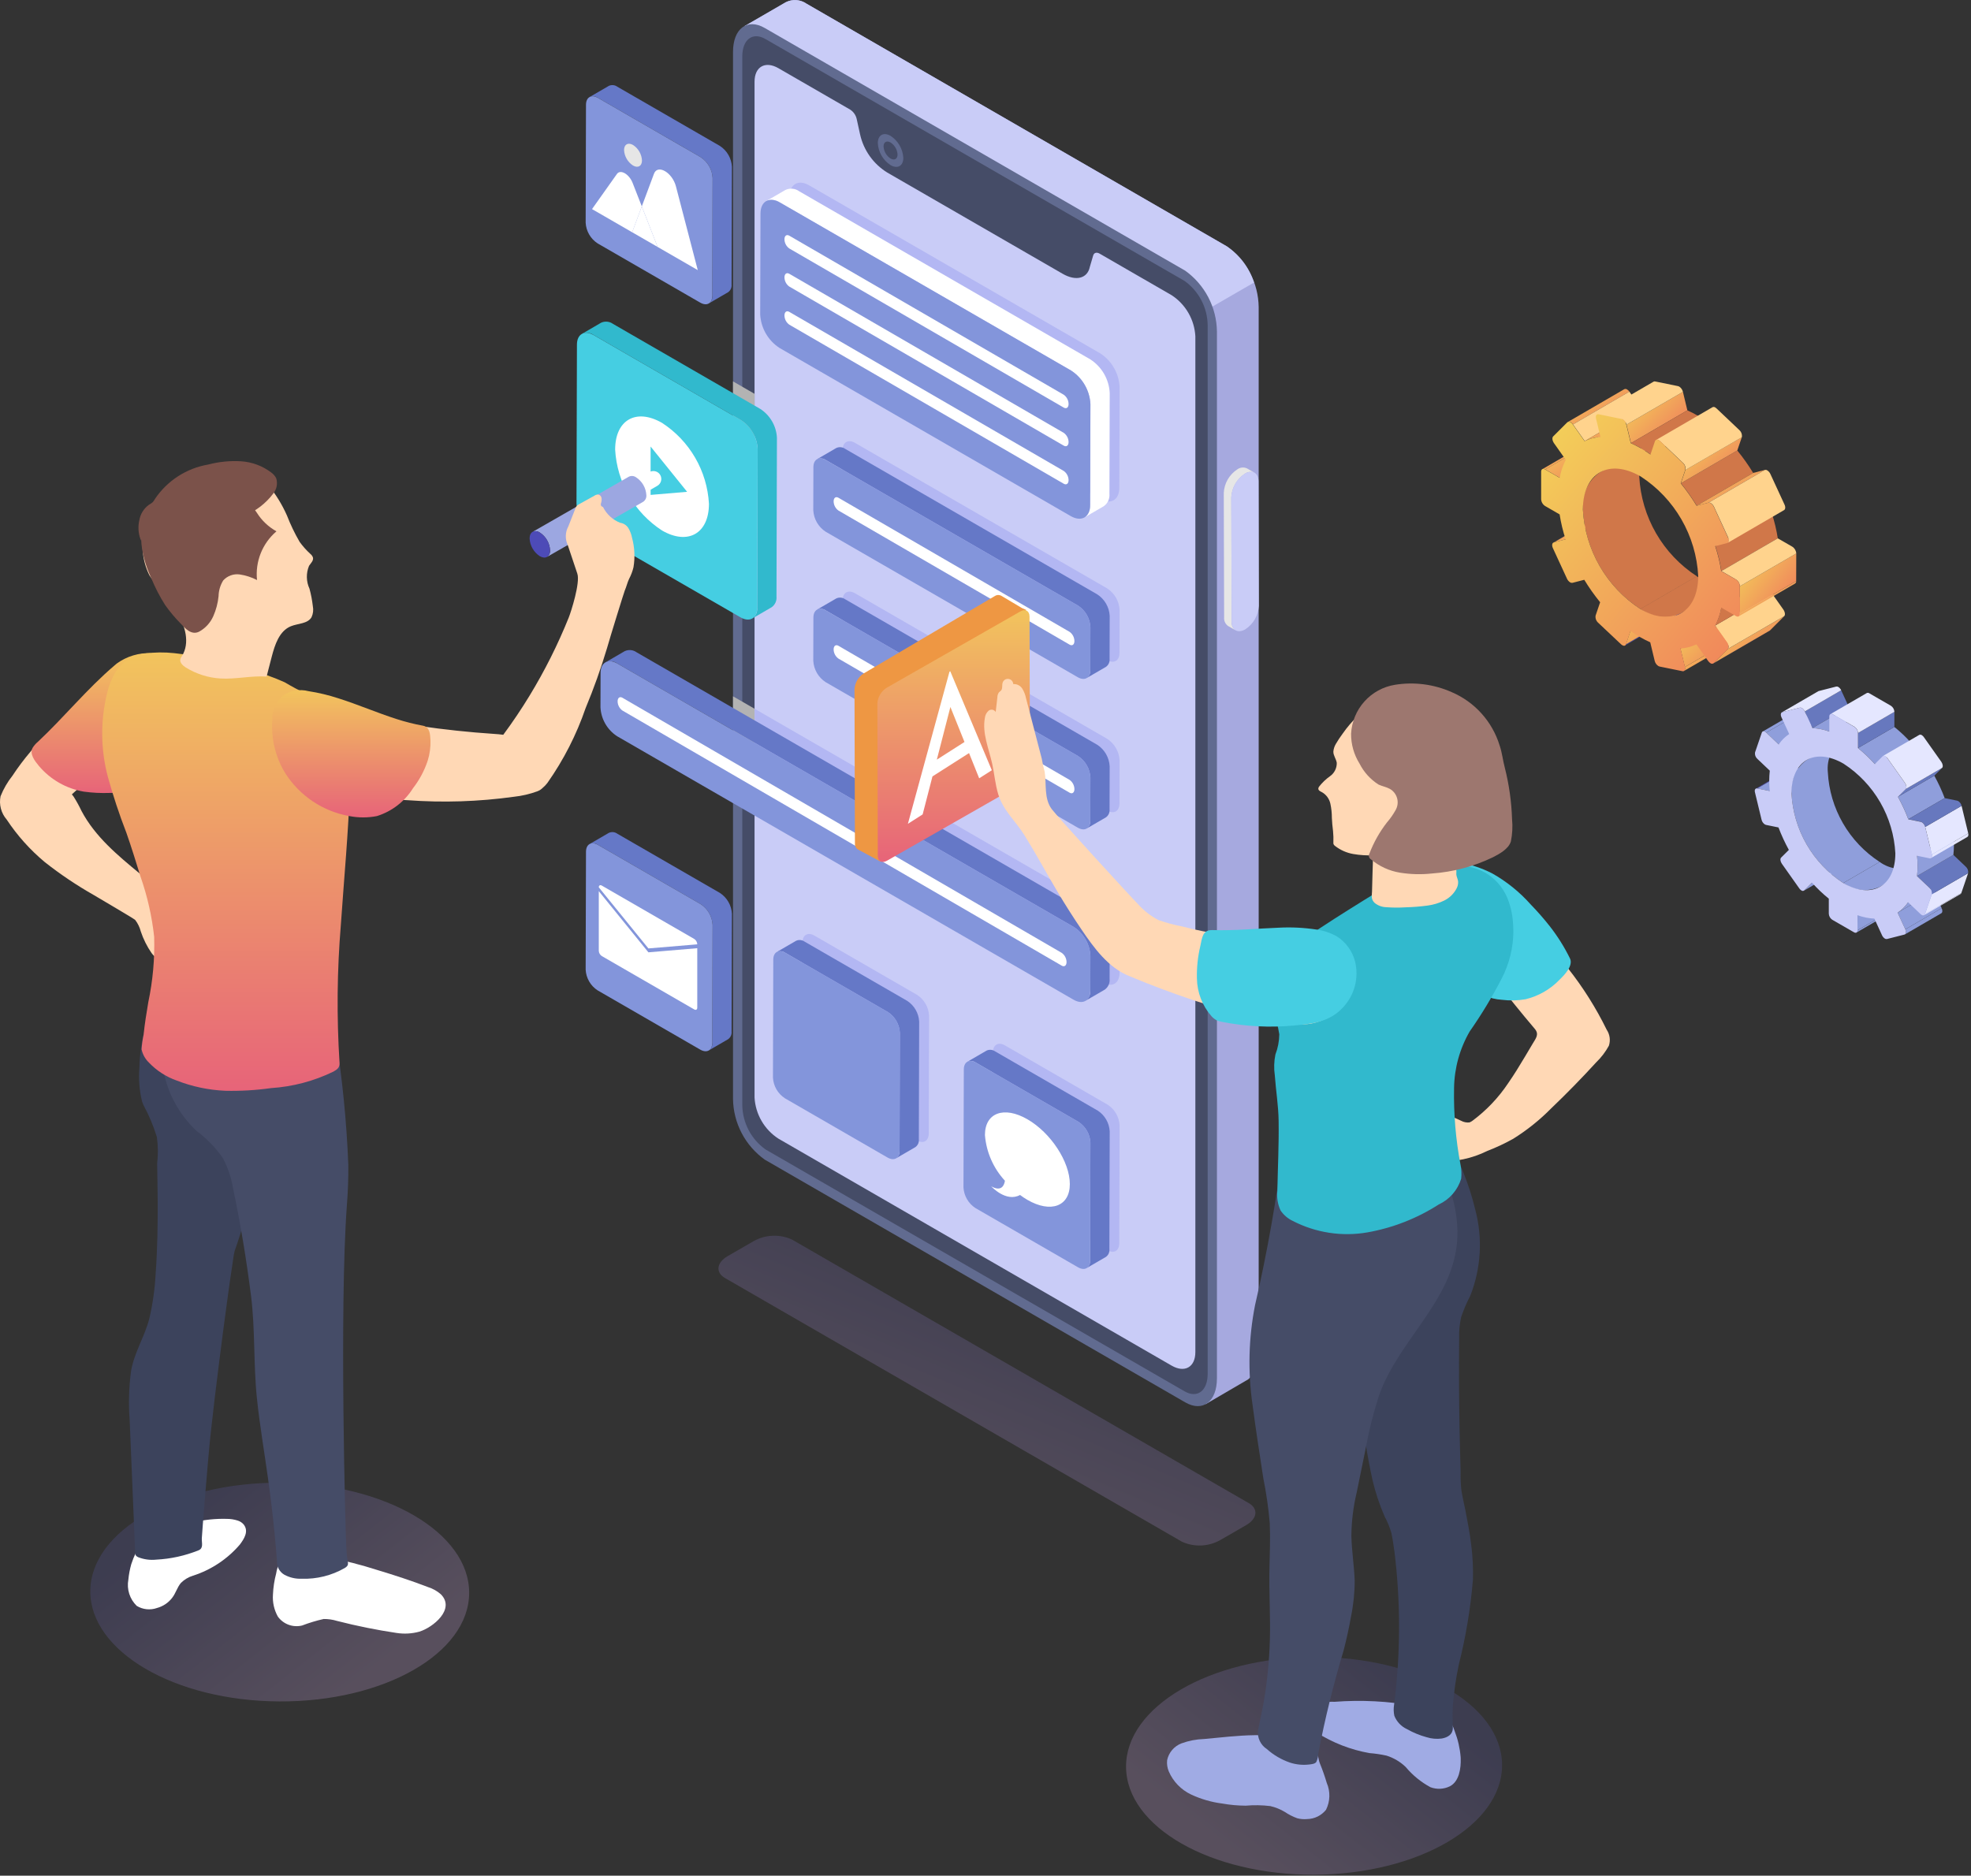 <svg width="270" height="257" viewBox="0 0 270 257" fill="none" xmlns="http://www.w3.org/2000/svg">
<rect x="0" y="0" width="270" height="257" fill="#333333" stroke="none"/>
<g style="mix-blend-mode:multiply" opacity="0.21">
<path d="M161.917 211.24L99.324 175.115C97.985 174.342 98.151 172.991 99.699 172.099L103.253 170.048C104.046 169.605 104.933 169.355 105.84 169.317C106.748 169.28 107.652 169.456 108.479 169.831L171.072 205.955C172.411 206.729 172.243 208.08 170.697 208.97L167.143 211.022C166.35 211.464 165.464 211.715 164.556 211.752C163.648 211.79 162.745 211.615 161.917 211.24Z" fill="url(#paint0_linear_1551_380)"/>
</g>
<path d="M168.073 33.755L110.477 0.501C110.07 0.215 109.593 0.045 109.097 0.008C108.601 -0.029 108.104 0.069 107.659 0.291L101.977 3.585L108.665 8.786L110.301 8.371V144.859C110.325 146.487 110.732 148.087 111.487 149.529C112.242 150.972 113.325 152.217 114.649 153.165L165.15 190.131V192.398L171.028 188.967V188.952C171.524 188.539 171.91 188.011 172.153 187.413C172.396 186.816 172.489 186.168 172.422 185.526V42.066C172.399 40.437 171.993 38.836 171.237 37.393C170.482 35.949 169.398 34.703 168.073 33.755Z" fill="#A6A9DF"/>
<path d="M159.267 45.942V39.498L153.603 43.754L128.849 33.38L110.302 19.883V8.362L108.658 8.773L101.981 3.585L107.66 0.299C108.105 0.079 108.601 -0.018 109.097 0.018C109.592 0.054 110.069 0.222 110.477 0.504L168.07 33.768C169.83 34.951 171.139 36.694 171.783 38.714L159.267 45.942Z" fill="#C9CCF7"/>
<path d="M162.356 192.141L104.759 158.887C103.436 157.939 102.353 156.694 101.598 155.252C100.843 153.809 100.437 152.21 100.413 150.582V7.122C100.413 3.92 102.358 2.448 104.759 3.835L162.356 37.088C163.68 38.036 164.762 39.282 165.517 40.724C166.272 42.167 166.678 43.766 166.703 45.394V188.854C166.703 192.055 164.757 193.527 162.356 192.141Z" fill="#616B90"/>
<path d="M101.683 151.429V7.74C101.683 5.408 103.102 4.336 104.851 5.345L162.266 38.493C163.231 39.184 164.02 40.092 164.57 41.143C165.121 42.194 165.417 43.36 165.435 44.547V188.234C165.435 190.567 164.016 191.64 162.266 190.63L104.852 157.482C103.888 156.791 103.098 155.884 102.548 154.833C101.998 153.781 101.702 152.615 101.683 151.429Z" fill="#454C67"/>
<path d="M163.748 46.072V185.255C163.748 187.325 162.286 188.144 160.496 187.11L106.629 156.01C105.68 155.394 104.889 154.563 104.322 153.584C103.754 152.605 103.425 151.507 103.362 150.377V11.208C103.362 9.139 104.824 8.305 106.629 9.342L116.469 15.023C116.919 15.317 117.236 15.775 117.355 16.3L117.811 18.379C118.047 19.462 118.5 20.487 119.141 21.391C119.783 22.296 120.6 23.061 121.544 23.643L145.562 37.508C147.391 38.565 148.966 38.162 149.295 36.559L149.75 35.007C149.863 34.62 150.225 34.516 150.636 34.753L160.49 40.442C161.437 41.059 162.226 41.889 162.792 42.868C163.358 43.846 163.685 44.944 163.748 46.072Z" fill="#C9CCF7"/>
<path d="M151.669 80.621C152.166 80.943 152.578 81.378 152.874 81.891C153.169 82.403 153.339 82.979 153.369 83.57L153.352 89.457C153.352 90.541 152.584 90.98 151.641 90.436L117.106 70.502C116.61 70.18 116.198 69.744 115.902 69.232C115.607 68.719 115.437 68.144 115.406 67.553L115.423 61.666C115.423 60.579 116.19 60.143 117.133 60.687L151.669 80.621Z" fill="#B3B7F3"/>
<path d="M151.669 101.229C152.165 101.552 152.578 101.988 152.873 102.5C153.169 103.013 153.339 103.588 153.369 104.179L153.352 110.074C153.352 111.158 152.584 111.595 151.641 111.049L117.106 91.111C116.61 90.789 116.198 90.355 115.902 89.843C115.607 89.331 115.437 88.756 115.406 88.166L115.423 82.271C115.423 81.186 116.19 80.746 117.133 81.291L151.669 101.229Z" fill="#B3B7F3"/>
<g style="mix-blend-mode:multiply">
<path d="M103.367 97.112V107.085L100.411 105.376V95.404L103.367 97.112Z" fill="#B3B3B3"/>
</g>
<path d="M153.375 128.607L153.363 133.311C153.348 134.756 152.324 135.348 151.065 134.624L103.37 107.085V97.112L151.091 124.652C151.755 125.086 152.308 125.67 152.705 126.357C153.102 127.044 153.332 127.815 153.375 128.607Z" fill="#B3B7F3"/>
<path d="M125.628 136.311C126.107 136.622 126.505 137.042 126.791 137.537C127.076 138.031 127.241 138.586 127.271 139.156L127.225 155.303C127.225 156.347 126.481 156.766 125.571 156.241L111.518 148.128C111.041 147.818 110.643 147.399 110.359 146.906C110.074 146.412 109.91 145.858 109.88 145.29L109.926 129.141C109.926 128.097 110.665 127.672 111.576 128.197L125.628 136.311Z" fill="#B3B7F3"/>
<path d="M151.73 151.355C152.208 151.665 152.606 152.085 152.891 152.578C153.176 153.072 153.34 153.627 153.369 154.196L153.323 170.345C153.323 171.389 152.583 171.81 151.674 171.284L137.621 163.172C137.143 162.861 136.745 162.442 136.459 161.948C136.174 161.454 136.009 160.9 135.979 160.33L136.024 144.183C136.024 143.137 136.768 142.715 137.677 143.241L151.73 151.355Z" fill="#B3B7F3"/>
<path d="M150.721 48.418C151.494 48.92 152.136 49.599 152.596 50.397C153.057 51.196 153.321 52.092 153.369 53.012L153.33 66.834C153.33 68.519 152.131 69.199 150.665 68.353L110.78 45.321C110.009 44.819 109.367 44.143 108.906 43.346C108.446 42.549 108.181 41.655 108.133 40.736L108.171 26.913C108.171 25.225 109.37 24.544 110.836 25.391L150.721 48.418Z" fill="#B3B7F3"/>
<g style="mix-blend-mode:multiply">
<path d="M103.367 53.963V81.043L100.411 79.334V52.254L103.367 53.963Z" fill="#B3B3B3"/>
</g>
<path d="M123.742 21.629C123.742 22.738 122.96 23.183 121.995 22.626C121.487 22.296 121.064 21.851 120.761 21.327C120.458 20.803 120.282 20.215 120.249 19.611C120.249 18.504 121.03 18.057 121.995 18.614C122.502 18.944 122.925 19.389 123.229 19.913C123.533 20.437 123.708 21.025 123.742 21.629Z" fill="#616B90"/>
<path d="M122.952 21.174C122.952 21.78 122.521 22.026 121.994 21.72C121.716 21.539 121.485 21.296 121.318 21.009C121.152 20.722 121.055 20.4 121.036 20.069C121.036 19.461 121.467 19.217 121.994 19.523C122.273 19.703 122.505 19.947 122.671 20.234C122.837 20.521 122.934 20.843 122.952 21.174Z" fill="#454C67"/>
<path d="M170.824 64.178C170.611 64.079 170.376 64.039 170.143 64.062C169.909 64.085 169.686 64.17 169.497 64.308C168.955 64.66 168.505 65.135 168.182 65.694C167.859 66.253 167.673 66.881 167.639 67.526L167.688 84.578C167.665 84.808 167.703 85.039 167.799 85.249C167.895 85.458 168.045 85.639 168.234 85.771L169.267 86.373C169.079 86.24 168.929 86.06 168.833 85.85C168.737 85.64 168.699 85.409 168.722 85.18L168.673 68.128C168.707 67.483 168.893 66.855 169.216 66.295C169.539 65.736 169.989 65.261 170.531 64.909C170.72 64.771 170.943 64.686 171.177 64.663C171.41 64.64 171.645 64.68 171.858 64.778L170.824 64.178Z" fill="#E6E6E6"/>
<path d="M170.529 64.895C171.56 64.301 172.396 64.778 172.396 65.962L172.445 83.014C172.41 83.659 172.223 84.286 171.9 84.845C171.577 85.404 171.126 85.879 170.585 86.232C169.556 86.828 168.719 86.34 168.719 85.167L168.67 68.115C168.704 67.469 168.891 66.841 169.214 66.282C169.537 65.723 169.988 65.247 170.529 64.895Z" fill="#C9CCF7"/>
<path d="M98.618 19.995L84.566 11.882C84.399 11.76 84.202 11.686 83.997 11.666C83.791 11.646 83.584 11.681 83.397 11.768L80.755 13.303C80.942 13.216 81.15 13.181 81.355 13.201C81.56 13.221 81.757 13.295 81.924 13.416L95.977 21.53C96.455 21.841 96.853 22.261 97.139 22.756C97.424 23.25 97.589 23.805 97.619 24.375L97.573 40.522C97.594 40.725 97.56 40.929 97.476 41.114C97.392 41.299 97.26 41.459 97.094 41.576L99.736 40.041C99.902 39.924 100.034 39.764 100.118 39.579C100.202 39.394 100.236 39.19 100.215 38.987L100.261 22.84C100.231 22.27 100.066 21.715 99.78 21.221C99.495 20.727 99.097 20.307 98.618 19.995Z" fill="#6578C7"/>
<path d="M95.976 21.533C96.454 21.844 96.853 22.264 97.138 22.758C97.424 23.253 97.588 23.807 97.618 24.378L97.572 40.525C97.572 41.57 96.829 41.988 95.92 41.464L81.867 33.35C81.389 33.04 80.991 32.621 80.707 32.128C80.421 31.634 80.257 31.08 80.227 30.511L80.273 14.364C80.273 13.319 81.014 12.895 81.923 13.419L95.976 21.533Z" fill="#8395DB"/>
<path d="M87.919 28.281L86.6 31.825L81.099 28.649L84.513 23.833C84.993 23.157 86.192 23.849 86.667 25.078L87.919 28.281Z" fill="white"/>
<path d="M90.085 33.835L86.597 31.822L87.918 28.279L90.085 33.835Z" fill="white"/>
<path d="M95.585 37.01L90.085 33.835L87.918 28.279L89.588 23.803C90.087 22.463 92.095 23.622 92.596 25.541L95.585 37.01Z" fill="white"/>
<path d="M87.943 21.98C87.943 22.758 87.394 23.072 86.716 22.68C86.359 22.449 86.061 22.136 85.848 21.768C85.634 21.4 85.511 20.987 85.487 20.562C85.487 19.784 86.037 19.471 86.716 19.862C87.072 20.093 87.369 20.406 87.583 20.774C87.796 21.142 87.92 21.555 87.943 21.98Z" fill="#E6E6E6"/>
<path d="M150.313 81.439L115.778 61.501C115.605 61.375 115.401 61.297 115.188 61.276C114.975 61.255 114.759 61.291 114.565 61.38L111.923 62.917C112.117 62.827 112.332 62.79 112.546 62.811C112.759 62.832 112.963 62.91 113.136 63.036L147.671 82.975C148.168 83.297 148.581 83.732 148.876 84.244C149.172 84.757 149.341 85.332 149.371 85.923L149.355 91.81C149.376 92.021 149.341 92.233 149.253 92.426C149.166 92.619 149.028 92.785 148.856 92.907L151.497 91.372C151.67 91.25 151.807 91.084 151.895 90.891C151.982 90.698 152.017 90.486 151.996 90.275L152.013 84.388C151.983 83.797 151.813 83.222 151.517 82.71C151.222 82.197 150.809 81.761 150.313 81.439Z" fill="#6578C7"/>
<path d="M147.671 82.976C148.167 83.297 148.58 83.732 148.876 84.245C149.172 84.757 149.341 85.333 149.371 85.924L149.355 91.81C149.355 92.894 148.587 93.334 147.643 92.79L113.108 72.856C112.612 72.534 112.2 72.098 111.904 71.585C111.609 71.073 111.439 70.498 111.408 69.907L111.424 64.02C111.424 62.931 112.192 62.496 113.136 63.041L147.671 82.976Z" fill="#8395DB"/>
<path d="M146.525 86.577L114.852 68.198C114.489 67.988 114.196 68.211 114.196 68.693C114.2 68.939 114.261 69.181 114.375 69.399C114.489 69.617 114.652 69.806 114.852 69.95L146.525 88.328C146.887 88.538 147.181 88.315 147.181 87.832C147.177 87.586 147.116 87.344 147.002 87.126C146.888 86.909 146.725 86.72 146.525 86.577Z" fill="white"/>
<path d="M150.313 102.049L115.778 82.11C115.605 81.984 115.401 81.907 115.188 81.886C114.974 81.865 114.759 81.901 114.565 81.991L111.923 83.527C112.117 83.437 112.332 83.4 112.546 83.421C112.759 83.441 112.963 83.519 113.136 83.645L147.671 103.584C148.167 103.907 148.58 104.342 148.875 104.855C149.171 105.367 149.341 105.943 149.371 106.533L149.355 112.429C149.377 112.639 149.342 112.851 149.255 113.043C149.167 113.235 149.031 113.401 148.858 113.523L151.496 111.991C151.668 111.869 151.805 111.703 151.892 111.511C151.979 111.319 152.014 111.107 151.993 110.897L152.01 105.001C151.98 104.41 151.811 103.835 151.516 103.321C151.221 102.808 150.809 102.372 150.313 102.049Z" fill="#6578C7"/>
<path d="M147.671 103.584C148.167 103.907 148.579 104.342 148.875 104.855C149.17 105.367 149.34 105.943 149.371 106.533L149.355 112.429C149.355 113.513 148.587 113.948 147.643 113.404L113.108 93.469C112.612 93.148 112.199 92.713 111.904 92.201C111.608 91.689 111.438 91.114 111.408 90.524L111.424 84.628C111.424 83.544 112.192 83.105 113.136 83.649L147.671 103.584Z" fill="#8395DB"/>
<path d="M146.525 106.861L114.852 88.482C114.489 88.274 114.196 88.495 114.196 88.979C114.2 89.225 114.261 89.467 114.375 89.685C114.489 89.903 114.652 90.091 114.852 90.235L146.525 108.614C146.887 108.822 147.181 108.601 147.181 108.117C147.177 107.871 147.116 107.629 147.002 107.411C146.888 107.193 146.725 107.005 146.525 106.861Z" fill="white"/>
<path d="M98.618 122.345L84.566 114.233C84.399 114.111 84.203 114.036 83.997 114.016C83.792 113.996 83.584 114.031 83.397 114.118L80.755 115.653C80.942 115.566 81.15 115.531 81.355 115.551C81.561 115.571 81.757 115.646 81.924 115.767L95.977 123.88C96.455 124.191 96.853 124.611 97.139 125.105C97.424 125.599 97.589 126.154 97.619 126.724L97.573 142.872C97.594 143.074 97.56 143.278 97.476 143.464C97.392 143.649 97.26 143.808 97.094 143.926L99.736 142.391C99.902 142.273 100.034 142.114 100.118 141.929C100.202 141.743 100.236 141.539 100.215 141.337L100.261 125.189C100.23 124.619 100.066 124.065 99.78 123.571C99.495 123.076 99.097 122.656 98.618 122.345Z" fill="#6578C7"/>
<path d="M95.976 123.88C96.454 124.191 96.853 124.611 97.138 125.105C97.424 125.6 97.588 126.154 97.618 126.724L97.572 142.872C97.572 143.917 96.829 144.335 95.92 143.811L81.867 135.697C81.389 135.387 80.991 134.968 80.706 134.475C80.421 133.981 80.257 133.427 80.227 132.858L80.273 116.711C80.273 115.666 81.014 115.242 81.923 115.767L95.976 123.88Z" fill="#8395DB"/>
<path d="M95.516 129.365V129.388L88.82 129.949L82.026 121.577C82.026 121.314 82.211 121.208 82.441 121.34L95.1 128.65C95.221 128.728 95.321 128.834 95.393 128.958C95.465 129.082 95.507 129.222 95.516 129.365Z" fill="white"/>
<path d="M88.82 130.482L95.516 129.918V138.069C95.516 138.332 95.329 138.438 95.1 138.306L82.441 130.996C82.32 130.917 82.219 130.812 82.147 130.687C82.075 130.562 82.033 130.422 82.026 130.278V122.101L88.72 130.355L88.82 130.482Z" fill="white"/>
<path d="M149.734 125.475L87.209 89.377C86.976 89.207 86.703 89.103 86.416 89.075C86.13 89.047 85.841 89.096 85.58 89.217L82.94 90.752C83.201 90.631 83.489 90.582 83.775 90.61C84.061 90.638 84.335 90.742 84.567 90.912L147.092 127.01C147.757 127.441 148.31 128.023 148.706 128.709C149.102 129.396 149.33 130.166 149.37 130.957L149.358 135.664C149.386 135.946 149.34 136.231 149.222 136.489C149.105 136.747 148.921 136.97 148.69 137.134L151.332 135.599C151.563 135.435 151.747 135.212 151.864 134.954C151.981 134.696 152.028 134.411 152 134.129L152.012 129.422C151.971 128.631 151.743 127.861 151.347 127.175C150.951 126.489 150.398 125.906 149.734 125.475Z" fill="#6578C7"/>
<path d="M147.093 127.01C147.757 127.441 148.31 128.024 148.706 128.71C149.103 129.396 149.33 130.166 149.371 130.957L149.358 135.664C149.358 137.117 148.329 137.706 147.061 136.975L84.537 100.876C83.873 100.444 83.319 99.861 82.923 99.174C82.527 98.488 82.299 97.717 82.257 96.925L82.27 92.218C82.27 90.765 83.304 90.182 84.567 90.912L147.093 127.01Z" fill="#8395DB"/>
<path d="M145.444 130.558L85.261 95.601C84.898 95.391 84.604 95.614 84.604 96.098C84.608 96.344 84.67 96.585 84.784 96.803C84.898 97.021 85.061 97.209 85.261 97.353L145.444 132.31C145.808 132.519 146.102 132.297 146.102 131.813C146.098 131.567 146.036 131.325 145.922 131.107C145.808 130.89 145.644 130.701 145.444 130.558Z" fill="white"/>
<path d="M124.271 137.13L110.219 129.017C110.052 128.896 109.856 128.821 109.65 128.801C109.445 128.781 109.237 128.816 109.05 128.903L106.408 130.437C106.595 130.351 106.803 130.315 107.008 130.336C107.214 130.356 107.41 130.431 107.577 130.552L121.629 138.665C122.108 138.976 122.506 139.396 122.792 139.89C123.077 140.384 123.242 140.939 123.272 141.509L123.226 157.657C123.247 157.859 123.213 158.063 123.129 158.248C123.045 158.433 122.914 158.593 122.748 158.711L125.388 157.176C125.555 157.058 125.686 156.899 125.771 156.714C125.855 156.528 125.889 156.324 125.868 156.122L125.914 139.974C125.883 139.404 125.719 138.85 125.433 138.355C125.148 137.861 124.75 137.441 124.271 137.13Z" fill="#6578C7"/>
<path d="M121.631 138.665C122.11 138.976 122.508 139.396 122.794 139.89C123.079 140.384 123.244 140.939 123.274 141.509L123.228 157.657C123.228 158.702 122.484 159.12 121.575 158.596L107.523 150.482C107.045 150.172 106.647 149.753 106.362 149.259C106.078 148.766 105.914 148.212 105.885 147.643L105.929 131.496C105.929 130.45 106.67 130.027 107.579 130.552L121.631 138.665Z" fill="#8395DB"/>
<path d="M150.377 152.173L136.324 144.059C136.156 143.938 135.959 143.863 135.753 143.843C135.547 143.823 135.339 143.859 135.151 143.946L132.51 145.481C132.698 145.394 132.906 145.359 133.112 145.379C133.318 145.399 133.515 145.474 133.682 145.595L147.735 153.708C148.213 154.019 148.61 154.439 148.895 154.933C149.18 155.427 149.344 155.981 149.373 156.551L149.328 172.698C149.349 172.901 149.316 173.106 149.232 173.291C149.147 173.476 149.015 173.636 148.849 173.754L151.489 172.219C151.656 172.101 151.788 171.942 151.872 171.756C151.956 171.571 151.99 171.366 151.969 171.163L152.015 155.016C151.985 154.447 151.821 153.892 151.537 153.398C151.252 152.904 150.854 152.484 150.377 152.173Z" fill="#6578C7"/>
<path d="M147.734 153.708C148.212 154.019 148.61 154.439 148.895 154.933C149.179 155.427 149.343 155.981 149.372 156.551L149.328 172.698C149.328 173.744 148.587 174.163 147.678 173.639L133.626 165.525C133.147 165.215 132.749 164.796 132.463 164.302C132.178 163.808 132.013 163.254 131.983 162.685L132.029 146.537C132.029 145.492 132.773 145.07 133.682 145.595L147.734 153.708Z" fill="#8395DB"/>
<path d="M140.74 153.356C137.528 151.503 134.923 152.47 134.923 155.52C135.109 157.854 136.073 160.059 137.661 161.779C137.585 162.294 137.251 163.374 135.782 162.544C135.782 162.544 137.811 164.781 139.732 163.729C140.054 163.971 140.389 164.195 140.737 164.398C143.948 166.253 146.552 165.284 146.552 162.235C146.552 159.187 143.95 155.21 140.74 153.356Z" fill="white"/>
<path d="M149.368 49.245L109.484 26.21C109.214 26.014 108.897 25.893 108.565 25.861C108.233 25.828 107.898 25.885 107.595 26.024L104.953 27.559C105.257 27.42 105.591 27.363 105.923 27.396C106.256 27.428 106.573 27.549 106.843 27.745L146.728 50.773C147.5 51.275 148.143 51.953 148.603 52.752C149.063 53.551 149.327 54.447 149.374 55.367L149.335 69.19C149.369 69.517 149.314 69.847 149.178 70.147C149.042 70.446 148.829 70.704 148.56 70.893L151.202 69.358C151.47 69.168 151.682 68.91 151.818 68.611C151.954 68.312 152.009 67.982 151.977 67.655L152.016 53.833C151.968 52.913 151.703 52.018 151.243 51.221C150.782 50.424 150.14 49.747 149.368 49.245Z" fill="white"/>
<path d="M146.727 50.772C147.499 51.275 148.142 51.953 148.602 52.752C149.062 53.55 149.326 54.447 149.373 55.367L149.334 69.19C149.334 70.874 148.137 71.555 146.669 70.708L106.785 47.675C106.013 47.173 105.371 46.497 104.911 45.7C104.451 44.903 104.186 44.008 104.137 43.089L104.177 29.266C104.177 27.578 105.375 26.897 106.842 27.744L146.727 50.772Z" fill="#8395DB"/>
<path d="M145.724 54.09L108.118 32.29C107.755 32.081 107.46 32.303 107.46 32.785C107.464 33.032 107.526 33.273 107.64 33.492C107.754 33.71 107.918 33.898 108.118 34.042L145.724 55.849C146.087 56.059 146.381 55.836 146.381 55.353C146.378 55.105 146.317 54.862 146.203 54.643C146.089 54.424 145.925 54.235 145.724 54.09Z" fill="white"/>
<path d="M145.724 59.31L108.118 37.51C107.755 37.3 107.46 37.523 107.46 38.007C107.465 38.252 107.526 38.494 107.64 38.712C107.755 38.93 107.918 39.118 108.118 39.261L145.724 61.062C146.087 61.272 146.381 61.049 146.381 60.565C146.377 60.319 146.315 60.078 146.201 59.86C146.087 59.642 145.924 59.454 145.724 59.31Z" fill="white"/>
<path d="M145.724 64.531L108.118 42.73C107.755 42.521 107.46 42.743 107.46 43.227C107.465 43.473 107.526 43.715 107.64 43.933C107.755 44.151 107.918 44.339 108.118 44.482L145.724 66.283C146.087 66.492 146.381 66.27 146.381 65.786C146.377 65.54 146.315 65.298 146.201 65.08C146.087 64.863 145.924 64.674 145.724 64.531Z" fill="white"/>
<path d="M104.142 56.024L83.972 44.377C83.739 44.208 83.464 44.104 83.178 44.076C82.891 44.048 82.602 44.097 82.34 44.218L79.704 45.753C79.965 45.632 80.254 45.583 80.541 45.611C80.827 45.639 81.101 45.743 81.334 45.912L101.506 57.559C102.171 57.99 102.725 58.573 103.122 59.26C103.518 59.946 103.747 60.717 103.789 61.508L103.727 83.273C103.755 83.554 103.708 83.838 103.591 84.096C103.474 84.353 103.29 84.575 103.06 84.739L105.702 83.203C105.932 83.039 106.116 82.818 106.233 82.56C106.35 82.303 106.396 82.019 106.368 81.738L106.429 59.974C106.387 59.181 106.158 58.41 105.76 57.724C105.363 57.037 104.808 56.455 104.142 56.024Z" fill="#31B9CD"/>
<path d="M101.503 57.558C102.167 57.991 102.72 58.574 103.117 59.26C103.514 59.946 103.743 60.717 103.786 61.508L103.724 83.273C103.724 84.723 102.69 85.309 101.427 84.578L81.254 72.936C80.589 72.505 80.036 71.922 79.639 71.235C79.242 70.549 79.013 69.778 78.971 68.986L79.033 47.222C79.033 45.773 80.066 45.187 81.331 45.917L101.503 57.558Z" fill="#45CEE2"/>
<path d="M90.693 57.943C87.142 55.895 84.267 57.533 84.267 61.608C84.392 63.83 85.039 65.991 86.155 67.917C87.272 69.842 88.826 71.477 90.693 72.689C94.239 74.737 97.117 73.097 97.117 69.027C96.993 66.804 96.346 64.643 95.23 62.717C94.114 60.791 92.559 59.156 90.693 57.943ZM89.124 67.809V61.181L94.126 67.385L89.124 67.809Z" fill="white"/>
<g style="mix-blend-mode:multiply" opacity="0.21">
<path d="M64.268 218.28C64.313 210.006 52.732 203.235 38.401 203.158C24.07 203.08 12.417 209.724 12.372 217.998C12.327 226.272 23.908 233.043 38.239 233.12C52.569 233.198 64.223 226.554 64.268 218.28Z" fill="url(#paint1_linear_1551_380)"/>
</g>
<path d="M23.82 124.944C23.755 123.118 23.018 121.379 21.75 120.062C21.339 119.682 20.808 119.456 20.248 119.425C19.871 119.438 19.503 119.536 19.17 119.712C16.111 117.197 13.016 114.612 11.175 111.13C10.853 110.45 10.491 109.79 10.089 109.153C10.015 109.045 9.929 108.943 9.845 108.84C10.898 107.883 11.951 106.926 13.004 105.968C13.162 105.855 13.271 105.685 13.31 105.494C13.348 105.303 13.313 105.105 13.211 104.939C12.844 103.284 11.9 101.813 10.549 100.789C9.99 100.451 9.358 100.252 8.707 100.208C8.276 100.175 7.572 100.455 7.324 100.012C6.139 100.832 5.085 101.827 4.2 102.963C3.302 104.019 2.469 105.129 1.706 106.286C1.029 107.139 0.48 108.087 0.076 109.098C-0.039 109.659 -0.023 110.238 0.122 110.791C0.267 111.344 0.538 111.856 0.913 112.287C2.364 114.482 4.128 116.452 6.151 118.134C8.263 119.798 10.498 121.3 12.836 122.628C13.925 123.283 18.315 125.842 18.521 126.049C18.88 126.518 19.141 127.055 19.287 127.628C19.637 128.674 20.131 129.666 20.756 130.574C21.016 130.952 21.375 131.25 21.794 131.436C21.88 131.478 21.978 131.485 22.069 131.457C22.142 131.418 22.202 131.358 22.242 131.285C23.099 130.118 23.667 128.765 23.902 127.336C23.971 126.539 23.944 125.736 23.82 124.944Z" fill="#FFD8B5"/>
<path d="M16.004 90.907C15.892 90.999 15.779 91.094 15.663 91.195C11.902 94.404 8.784 98.267 5.181 101.646C4.899 101.882 4.656 102.161 4.463 102.474C4.014 103.316 4.798 104.309 5.335 104.95C6.904 106.81 9.08 108.055 11.479 108.466C12.654 108.628 13.842 108.687 15.028 108.643C15.684 108.658 16.339 108.613 16.986 108.508C16.991 108.095 17.042 107.683 17.14 107.282C17.219 106.808 17.199 106.302 17.248 105.823C17.35 104.831 17.512 103.844 17.71 102.866C18.102 100.925 18.638 99.017 19.146 97.104C19.456 96.031 19.696 94.938 19.864 93.834C19.935 93.373 19.952 92.906 19.916 92.441C19.804 91.922 19.78 91.388 19.847 90.861C19.911 90.574 20.305 89.496 20.708 89.492C19.026 89.422 17.369 89.92 16.004 90.907Z" fill="url(#paint2_linear_1551_380)"/>
<path d="M17.582 216.44C17.463 217.087 17.505 217.753 17.706 218.379C17.906 219.006 18.258 219.573 18.731 220.03C19.144 220.281 19.607 220.438 20.088 220.487C20.568 220.537 21.054 220.479 21.509 220.317C22.336 220.094 23.066 219.604 23.586 218.924C24.067 218.31 24.273 217.488 24.78 216.887C25.245 216.423 25.817 216.08 26.446 215.89C28.933 215.09 31.151 213.616 32.852 211.633C33.427 210.865 34.117 209.821 33.389 208.886C33.176 208.633 32.895 208.446 32.58 208.345C32.085 208.186 31.568 208.105 31.048 208.107C29.508 208.066 27.97 208.228 26.472 208.586C25.491 208.807 24.534 209.125 23.617 209.537C22.983 209.824 22.374 210.179 21.766 210.526C21.286 210.749 20.829 211.018 20.401 211.329C20.216 211.494 19.827 212.047 19.582 211.616C19.521 211.481 19.492 211.333 19.498 211.185C18.849 212.155 18.338 213.21 17.98 214.321C17.784 215.014 17.651 215.723 17.582 216.44Z" fill="white"/>
<path d="M35.551 153.655C35.485 153.04 35.345 152.435 35.132 151.854C33.539 146.948 31.399 141.877 27.199 138.885C26.159 138.065 24.9 137.571 23.581 137.466C23.163 137.456 22.805 137.627 22.432 137.384C22.173 137.213 21.689 136.2 21.858 135.901C20.128 139.085 19.183 142.635 19.099 146.258C18.965 147.832 19.089 149.418 19.468 150.951C19.52 151.105 19.581 151.256 19.649 151.404C20.406 152.8 21.022 154.269 21.487 155.787C21.658 156.983 21.672 158.195 21.529 159.394C21.549 161.074 21.589 162.754 21.599 164.434C21.619 167.847 21.565 171.261 21.312 174.666C21.203 176.68 20.918 178.681 20.459 180.646C19.829 183.133 18.393 185.292 17.958 187.825C17.655 190.061 17.589 192.324 17.762 194.574L18.439 210.843C18.46 211.334 18.48 211.825 18.5 212.315C18.522 212.835 18.419 213.122 18.92 213.356C19.708 213.668 20.56 213.783 21.402 213.693C23.389 213.592 25.345 213.162 27.19 212.42C27.908 212.132 27.621 211.433 27.645 210.786C27.66 210.266 28.52 199.49 28.852 196.483C29.206 193.253 29.589 190.025 30 186.801C30.357 183.952 30.73 181.103 31.119 178.255C31.376 176.379 31.634 174.502 31.926 172.631C31.972 172.223 32.043 171.818 32.137 171.418C33.222 168.349 34.095 165.209 34.748 162.02C35.023 160.01 34.968 157.977 35.291 155.98C35.465 155.217 35.553 154.437 35.551 153.655Z" fill="#3C435C"/>
<path d="M37.391 218.475C37.314 219.528 37.549 220.58 38.065 221.5C38.434 222.01 38.946 222.399 39.536 222.616C40.127 222.833 40.768 222.869 41.379 222.719C42.341 222.352 43.328 222.053 44.333 221.826C44.947 221.818 45.56 221.905 46.148 222.085C48.85 222.779 51.587 223.332 54.346 223.742C55.38 223.9 56.436 223.839 57.445 223.561C59.312 222.995 62.411 220.472 60.394 218.443C59.89 217.999 59.298 217.666 58.657 217.464C56.349 216.571 53.993 215.813 51.621 215.094C49.489 214.411 47.318 213.856 45.12 213.432C44.023 213.233 42.916 213.105 41.803 213.047C41.124 213.014 39.936 213.372 39.613 212.646C39.132 212.989 38.726 213.427 38.419 213.933C38.113 214.439 37.913 215.002 37.831 215.588C37.58 216.531 37.432 217.499 37.391 218.475Z" fill="white"/>
<path d="M47.448 212.103C47.326 210.487 46.477 179.146 47.518 165.151C47.662 163.301 47.733 161.448 47.715 159.594C47.479 153.649 46.89 147.724 45.95 141.85C45.917 140.792 45.564 139.77 44.938 138.918C45.536 139.574 43.071 142.405 42.559 142.77C41.505 143.506 40.254 143.908 38.969 143.926C36.859 143.878 34.793 143.311 32.954 142.273C31.399 141.494 29.909 140.583 28.318 139.871C27.653 139.574 26.922 139.534 26.295 139.28C25.912 139.112 25.621 138.672 25.264 138.442C24.803 138.144 24.23 137.933 23.741 137.676C23.67 137.626 23.59 137.592 23.505 137.576C23.42 137.56 23.333 137.563 23.249 137.584C23.125 137.659 23.034 137.778 22.994 137.917C21.997 140.441 21.738 143.196 22.249 145.861C22.716 149.35 24.375 152.569 26.945 154.973C28.329 156.004 29.537 157.251 30.525 158.666C31.223 159.982 31.7 161.404 31.936 162.875C32.959 167.699 33.75 172.571 34.377 177.463C34.976 182.16 34.705 186.873 35.193 191.577C35.572 195.23 36.198 198.85 36.703 202.49C37.056 204.996 37.358 207.508 37.606 210.028C37.731 211.303 37.841 212.58 37.937 213.858C37.911 214.243 37.995 214.627 38.179 214.966C38.362 215.305 38.638 215.585 38.973 215.774C39.697 216.159 40.51 216.345 41.33 216.311C43.39 216.379 45.428 215.872 47.217 214.846C47.719 214.541 47.719 214.324 47.62 213.85C47.525 213.272 47.467 212.688 47.448 212.103Z" fill="#454C67"/>
<path d="M19.829 89.542C19.029 89.644 18.259 89.919 17.575 90.348C16.891 90.776 16.307 91.348 15.865 92.023C15.315 92.928 14.913 93.916 14.676 94.948C13.745 98.725 13.779 102.674 14.774 106.435C15.491 109.034 16.339 111.595 17.315 114.109C18.012 116.096 18.633 118.111 19.254 120.124C20.187 122.791 20.813 125.555 21.12 128.364C21.205 131.367 20.935 134.37 20.316 137.309C20.068 138.794 19.819 140.28 19.672 141.779C19.533 142.435 19.44 143.099 19.393 143.768C19.541 144.471 19.898 145.112 20.418 145.607C21.47 146.705 22.765 147.541 24.199 148.048C26.323 148.877 28.569 149.352 30.847 149.452C32.948 149.503 35.05 149.38 37.131 149.086C40.102 148.895 43.007 148.126 45.683 146.822C46.247 146.506 46.562 146.239 46.51 145.584C46.11 139.293 46.171 132.981 46.694 126.699C47.125 120.367 47.734 114.043 47.939 107.698C48.001 105.781 48.057 103.865 48.036 101.955C48.026 101.003 47.904 100.027 47.942 99.083C48.01 98.726 47.968 98.358 47.823 98.025C47.678 97.692 47.437 97.41 47.129 97.217C46.541 96.906 45.913 96.68 45.263 96.545C43.091 95.685 40.989 94.657 38.976 93.472C37.459 92.798 35.894 92.236 34.294 91.79C30.914 90.65 27.421 89.879 23.874 89.493C22.529 89.345 21.171 89.361 19.829 89.542Z" fill="url(#paint3_linear_1551_380)"/>
<path d="M39.305 70.622C39.789 71.872 40.37 73.082 41.044 74.242C41.477 74.843 41.971 75.398 42.518 75.897C42.678 76.023 42.799 76.19 42.869 76.381C42.978 76.802 42.582 77.159 42.337 77.523C42.129 78.021 42.026 78.558 42.036 79.098C42.046 79.638 42.168 80.171 42.395 80.661C42.608 81.442 42.761 82.239 42.853 83.043C42.96 83.561 42.896 84.1 42.671 84.578C42.128 85.484 40.817 85.407 39.841 85.807C38.261 86.455 37.654 88.324 37.226 89.971L36.52 92.699C34.423 92.556 32.327 93.084 30.229 92.966C28.539 92.869 26.899 92.351 25.459 91.46C25.037 91.197 24.581 90.771 24.711 90.29C24.76 90.15 24.83 90.017 24.918 89.897C26.048 88.108 25.39 85.704 24.229 83.935C22.892 82.297 21.637 80.593 20.471 78.829C19.417 76.706 19.239 74.255 19.974 72.002C20.709 69.749 22.298 67.874 24.401 66.781C25.88 66.071 27.453 65.577 29.072 65.314C30.491 64.995 31.953 64.906 33.401 65.051C34.631 65.113 35.802 65.597 36.716 66.424C37.764 67.7 38.635 69.112 39.305 70.622Z" fill="#FFD8B5"/>
<path d="M37.871 72.799C36.919 73.612 36.179 74.645 35.715 75.808C35.251 76.971 35.078 78.23 35.209 79.475C34.466 79.09 33.664 78.831 32.836 78.707C32.421 78.65 31.998 78.694 31.604 78.838C31.21 78.981 30.857 79.219 30.576 79.53C30.176 80.178 29.956 80.922 29.941 81.684C29.846 82.639 29.598 83.573 29.208 84.451C28.812 85.333 28.142 86.064 27.298 86.535C26.223 87.095 25.358 86.095 24.713 85.398C23.956 84.629 23.262 83.8 22.636 82.92C21.877 81.73 21.229 80.473 20.7 79.165C20.302 78.318 19.983 77.436 19.747 76.531C19.502 75.646 19.363 74.734 19.335 73.817C19.348 72.919 19.665 72.053 20.235 71.36C20.476 71.084 20.939 71.099 21.273 70.995C21.996 70.816 22.742 70.752 23.484 70.809C25.221 70.826 26.944 70.495 28.55 69.835C29.57 69.414 30.536 68.866 31.581 68.516C32.032 68.336 32.52 68.275 33.001 68.336C33.965 68.516 34.677 69.499 35.195 70.267C35.859 71.324 36.78 72.195 37.871 72.799Z" fill="#7B524A"/>
<path d="M21.234 73.014C21.524 72.912 21.806 72.786 22.076 72.638C22.202 72.555 22.343 72.498 22.491 72.468C22.643 72.462 22.796 72.472 22.946 72.499C26.598 72.842 30.275 72.193 33.588 70.619C35.096 69.983 36.411 68.963 37.403 67.663C37.65 67.371 37.819 67.022 37.894 66.647C37.97 66.272 37.949 65.885 37.834 65.52C37.675 65.216 37.447 64.953 37.169 64.751C35.965 63.833 34.516 63.294 33.005 63.202C31.5 63.113 29.991 63.264 28.533 63.647C27.062 63.895 25.657 64.44 24.404 65.248C23.15 66.055 22.073 67.109 21.238 68.345C21.151 68.516 21.041 68.674 20.911 68.816C20.756 68.946 20.587 69.06 20.409 69.156C19.709 69.658 19.235 70.416 19.089 71.265C18.887 72.123 18.937 73.02 19.233 73.85C19.263 73.929 19.306 73.993 19.335 74.079C19.383 73.926 19.465 73.786 19.575 73.668C19.684 73.551 19.819 73.46 19.968 73.4C20.266 73.285 20.573 73.195 20.887 73.13C20.999 73.09 21.116 73.054 21.234 73.014Z" fill="#7B524A"/>
<path d="M85.839 68.994L84.755 67.116L88.964 64.685C89.213 64.541 89.509 64.502 89.787 64.577C90.065 64.651 90.302 64.833 90.445 65.082C90.589 65.332 90.628 65.627 90.553 65.905C90.478 66.183 90.297 66.419 90.048 66.563L85.839 68.994Z" fill="white"/>
<path d="M72.965 72.871L86.153 65.307C86.311 65.234 86.485 65.205 86.658 65.222C86.831 65.239 86.997 65.301 87.138 65.403C87.546 65.668 87.886 66.026 88.129 66.447C88.373 66.869 88.513 67.342 88.539 67.828C88.558 68.004 88.529 68.181 88.456 68.342C88.382 68.503 88.267 68.641 88.123 68.743L74.936 76.307C75.08 76.205 75.195 76.067 75.268 75.906C75.341 75.745 75.369 75.568 75.351 75.392C75.325 74.906 75.185 74.433 74.941 74.011C74.698 73.59 74.358 73.232 73.95 72.967C73.808 72.865 73.643 72.803 73.47 72.786C73.297 72.769 73.123 72.798 72.965 72.871Z" fill="#9CA7E1"/>
<path d="M72.549 73.781C72.549 72.885 73.175 72.519 73.949 72.963C74.357 73.228 74.697 73.586 74.941 74.007C75.184 74.429 75.325 74.902 75.35 75.388C75.35 76.285 74.723 76.651 73.949 76.208C73.541 75.942 73.201 75.584 72.958 75.162C72.714 74.741 72.574 74.267 72.549 73.781Z" fill="#4D4BB7"/>
<path d="M86.576 73.669C86.489 73.213 86.324 72.776 86.089 72.377C85.969 72.177 85.806 72.007 85.612 71.878C85.418 71.749 85.198 71.666 84.968 71.633C83.941 71.233 83.101 70.465 82.61 69.479C82.507 69.445 82.415 69.383 82.344 69.3C82.318 69.237 82.304 69.171 82.304 69.103C82.304 69.035 82.318 68.969 82.344 68.906C82.413 68.688 82.432 68.456 82.4 68.229C82.382 68.115 82.331 68.01 82.253 67.926C82.175 67.842 82.074 67.784 81.962 67.758C81.774 67.751 81.589 67.806 81.435 67.914L79.346 69.073C79.226 69.131 79.117 69.209 79.022 69.303C78.929 69.419 78.857 69.55 78.811 69.692C78.493 70.499 78.176 71.305 77.86 72.111C77.646 72.499 77.526 72.932 77.51 73.374C77.494 73.817 77.582 74.257 77.767 74.66C77.999 75.358 78.233 76.055 78.467 76.752L79.088 78.604C79.5 79.836 78.233 83.807 77.909 84.616C76.418 88.319 74.626 91.894 72.552 95.304C71.43 97.148 70.227 98.938 68.942 100.676C68.523 100.615 68.098 100.584 67.676 100.555C64.259 100.328 60.856 99.966 57.465 99.47L56.337 99.481C55.869 99.647 55.377 99.736 54.881 99.745C54.632 99.752 54.389 99.82 54.173 99.942C53.956 100.064 53.773 100.238 53.639 100.447C53.527 100.751 53.502 101.081 53.567 101.398C53.663 102.209 53.807 103.013 53.998 103.807C54.053 103.979 54.073 104.16 54.055 104.34C54.002 104.546 53.897 104.736 53.749 104.89C52.663 106.225 51.416 107.42 50.036 108.449C51.887 109.175 53.848 109.577 55.834 109.64C60.685 109.997 65.559 109.84 70.376 109.172C71.481 109.055 72.566 108.803 73.609 108.422C73.888 108.315 74.142 108.15 74.354 107.938C74.599 107.731 74.82 107.497 75.011 107.239C77.22 104.097 78.973 100.658 80.219 97.026C81.334 94.35 82.309 91.618 83.142 88.841C83.588 87.262 85.477 81.17 85.584 80.917C85.815 80.394 85.938 79.81 86.184 79.302C86.448 78.802 86.648 78.272 86.779 77.722C87.007 76.373 86.938 74.989 86.576 73.669Z" fill="#FFD8B5"/>
<path d="M39.1 105.978C40.079 107.502 41.362 108.808 42.869 109.812C44.377 110.817 46.075 111.499 47.859 111.815C49.105 112.058 50.386 112.058 51.632 111.815C53.688 111.173 55.445 109.815 56.583 107.987C57.46 106.859 58.137 105.589 58.586 104.232C58.872 103.33 59.001 102.385 58.967 101.439C58.925 100.611 58.892 99.602 57.93 99.429C56.71 99.207 55.507 98.902 54.327 98.519C51.629 97.657 49.031 96.526 46.333 95.673C45.005 95.239 43.644 94.914 42.263 94.7C41.652 94.537 41.012 94.514 40.391 94.632C39.769 94.751 39.183 95.007 38.674 95.383C38.227 95.797 37.875 96.301 37.639 96.862C37.403 97.422 37.289 98.027 37.305 98.635C37.182 100.284 37.395 101.94 37.93 103.504C38.224 104.371 38.617 105.201 39.1 105.978Z" fill="url(#paint4_linear_1551_380)"/>
<path d="M252.097 119.145L247.116 122.039C247.134 122.029 247.15 122.016 247.165 122.002L252.145 119.108C252.13 119.122 252.114 119.135 252.097 119.145Z" fill="#4D4BB7"/>
<path d="M240.527 108.057L245.507 105.162C245.567 105.13 245.636 105.121 245.702 105.137L240.722 108.031C240.656 108.015 240.587 108.024 240.527 108.057Z" fill="#4D4BB7"/>
<path d="M248.225 120.938L253.206 118.044L252.145 119.108L247.164 122.001L248.225 120.938Z" fill="#8F9EDB"/>
<path d="M240.721 108.031L245.701 105.137L247.414 105.488L242.433 108.382L240.721 108.031Z" fill="#8F9EDB"/>
<path d="M259.286 124.879L254.317 127.773C254.365 127.738 254.404 127.691 254.428 127.637C254.453 127.582 254.463 127.522 254.457 127.462L259.436 124.568C259.441 124.628 259.43 124.689 259.404 124.744C259.377 124.799 259.336 124.845 259.286 124.879Z" fill="#8F9EDB"/>
<path d="M254.454 125.399L259.434 122.505L259.428 124.567L254.447 127.462L254.454 125.399Z" fill="#8F9EDB"/>
<path d="M241.467 100.229L246.447 97.335C246.502 97.31 246.563 97.3 246.623 97.306C246.683 97.312 246.741 97.333 246.79 97.368C246.845 97.4 246.896 97.439 246.942 97.484L241.959 100.379C241.913 100.334 241.862 100.295 241.807 100.263C241.759 100.228 241.701 100.206 241.642 100.2C241.582 100.194 241.522 100.204 241.467 100.229Z" fill="#8F9EDB"/>
<path d="M241.96 100.379L246.94 97.484L248.646 99.108L243.666 102.001L241.96 100.379Z" fill="#8F9EDB"/>
<path d="M247.482 104.14L252.462 101.245C251.744 101.754 251.174 102.444 250.809 103.245C250.445 104.046 250.3 104.93 250.388 105.805C250.518 108.268 251.228 110.665 252.461 112.801C253.694 114.937 255.415 116.751 257.483 118.095L252.503 120.988C250.435 119.645 248.714 117.831 247.481 115.696C246.248 113.56 245.537 111.163 245.407 108.7C245.319 107.824 245.464 106.941 245.829 106.14C246.193 105.339 246.763 104.649 247.482 104.14Z" fill="#8F9EDB"/>
<path d="M262.545 118.59L257.565 121.484C256.754 121.86 255.857 122.013 254.967 121.925C254.077 121.838 253.226 121.515 252.503 120.989L257.483 118.095C258.207 118.621 259.057 118.944 259.947 119.031C260.837 119.118 261.734 118.965 262.545 118.59Z" fill="#8F9EDB"/>
<path d="M265.931 125.131L260.951 128.024C261.115 127.929 261.144 127.642 261.003 127.332L265.983 124.438C266.125 124.749 266.096 125.035 265.931 125.131Z" fill="#8F9EDB"/>
<path d="M259.947 125.05L264.927 122.156L265.982 124.438L261.001 127.332L259.947 125.05Z" fill="#8F9EDB"/>
<path d="M261.384 123.625L266.364 120.73C265.982 121.294 265.494 121.778 264.927 122.156L259.947 125.051C260.513 124.672 261.001 124.188 261.384 123.625Z" fill="#8F9EDB"/>
<path d="M247.233 97.474L252.213 94.579L253.265 96.86L248.285 99.753L247.233 97.474Z" fill="#6778BE"/>
<path d="M251.826 94.125C251.742 94.069 251.639 94.049 251.54 94.069L249.137 94.684C249.116 94.689 249.096 94.697 249.078 94.708L244.097 97.603C244.116 97.592 244.136 97.584 244.157 97.577L246.56 96.963C246.659 96.944 246.761 96.964 246.845 97.019C247.018 97.128 247.153 97.287 247.234 97.474L252.214 94.579C252.133 94.392 251.998 94.234 251.826 94.125Z" fill="#E5E7FF"/>
<path d="M268.561 122.5L263.581 125.393C263.637 125.359 263.678 125.305 263.697 125.242L268.677 122.348C268.658 122.411 268.617 122.465 268.561 122.5Z" fill="#E5E7FF"/>
<path d="M248.286 99.759L253.265 96.865C254.053 96.908 254.831 97.067 255.572 97.337L250.592 100.23C249.85 99.961 249.073 99.802 248.286 99.759Z" fill="#8F9EDB"/>
<path d="M264.625 122.532L269.605 119.638L268.678 122.348L263.697 125.242L264.625 122.532Z" fill="#E5E7FF"/>
<path d="M269.294 118.758L267.585 117.133L262.604 120.027L264.314 121.652C264.436 121.761 264.528 121.898 264.583 122.052C264.637 122.206 264.652 122.371 264.625 122.532L269.605 119.634C269.631 119.474 269.616 119.31 269.561 119.157C269.507 119.003 269.415 118.866 269.294 118.758Z" fill="#6778BE"/>
<path d="M262.612 117.243L267.592 114.348C267.639 114.831 267.664 115.313 267.662 115.779C267.662 116.231 267.636 116.684 267.585 117.133L262.604 120.027C262.656 119.578 262.682 119.126 262.683 118.674C262.684 118.207 262.659 117.723 262.612 117.243Z" fill="#8F9EDB"/>
<path d="M254.521 102.493L259.501 99.6C260.327 100.267 261.098 101 261.806 101.791L256.826 104.684C256.117 103.894 255.346 103.161 254.521 102.493Z" fill="#8F9EDB"/>
<path d="M254.526 100.426L259.506 97.533L259.501 99.599L254.521 102.493L254.526 100.426Z" fill="#6778BE"/>
<path d="M259.03 96.701L256.069 94.991C256.02 94.955 255.962 94.933 255.902 94.927C255.841 94.921 255.78 94.931 255.725 94.957L250.738 97.847C250.794 97.822 250.855 97.812 250.915 97.818C250.976 97.824 251.033 97.846 251.082 97.882L254.045 99.59C254.185 99.682 254.302 99.806 254.385 99.951C254.469 100.096 254.517 100.259 254.526 100.426L259.507 97.531C259.498 97.365 259.45 97.204 259.367 97.059C259.284 96.915 259.169 96.792 259.03 96.701Z" fill="#E5E7FF"/>
<path d="M259.994 109.172L264.973 106.278C265.519 107.269 265.995 108.297 266.397 109.355L261.418 112.245C261.015 111.189 260.539 110.162 259.994 109.172Z" fill="#8F9EDB"/>
<path d="M269.5 114.674L264.52 117.568C264.647 117.496 264.696 117.313 264.64 117.075L269.62 114.18C269.676 114.417 269.624 114.602 269.5 114.674Z" fill="#E5E7FF"/>
<path d="M263.731 113.304L268.711 110.41L269.62 114.18L264.64 117.074L263.731 113.304Z" fill="#E5E7FF"/>
<path d="M268.257 109.763C268.21 109.736 268.159 109.716 268.106 109.704L266.396 109.355L261.417 112.245L263.126 112.594C263.179 112.604 263.23 112.624 263.276 112.652C263.505 112.801 263.668 113.032 263.731 113.298L268.714 110.41C268.65 110.143 268.487 109.911 268.257 109.763Z" fill="#6778BE"/>
<path d="M261.057 108.114L266.037 105.219L264.972 106.278L259.991 109.172L261.057 108.114Z" fill="#6778BE"/>
<path d="M264.314 121.652C264.436 121.761 264.529 121.898 264.583 122.052C264.637 122.206 264.652 122.371 264.625 122.532L263.698 125.24C263.631 125.435 263.443 125.477 263.239 125.36C263.185 125.328 263.135 125.29 263.09 125.247L261.384 123.623C261.001 124.187 260.513 124.671 259.947 125.049L261.003 127.331C261.16 127.674 261.107 127.988 260.893 128.047L258.488 128.66C258.39 128.679 258.289 128.66 258.205 128.605C258.033 128.495 257.897 128.336 257.814 128.149L256.765 125.867C255.977 125.826 255.198 125.668 254.456 125.398V127.461C254.456 127.772 254.238 127.892 253.97 127.737L251.004 126.028C250.863 125.937 250.746 125.814 250.662 125.669C250.578 125.524 250.53 125.362 250.521 125.194V123.132C249.696 122.464 248.926 121.73 248.219 120.938L247.158 122.002C247.102 122.046 247.033 122.07 246.962 122.07C246.891 122.07 246.822 122.046 246.766 122.002C246.654 121.933 246.557 121.841 246.484 121.731L244.092 118.347C243.877 118.042 243.826 117.667 243.985 117.507L245.049 116.449C244.504 115.458 244.03 114.43 243.628 113.373L241.919 113.024C241.865 113.013 241.815 112.993 241.768 112.964C241.539 112.815 241.375 112.583 241.311 112.317L240.401 108.546C240.322 108.207 240.461 107.976 240.716 108.027L242.429 108.378C242.385 107.896 242.357 107.413 242.358 106.939C242.361 106.49 242.388 106.041 242.437 105.594L240.727 103.968C240.606 103.86 240.513 103.722 240.459 103.569C240.405 103.415 240.39 103.25 240.416 103.089L241.344 100.379C241.41 100.182 241.599 100.142 241.803 100.259C241.858 100.292 241.909 100.33 241.954 100.375L243.66 101.998C244.04 101.432 244.527 100.947 245.095 100.57L244.039 98.288C243.882 97.946 243.934 97.631 244.151 97.574L246.554 96.96C246.652 96.94 246.755 96.96 246.839 97.016C247.012 97.124 247.147 97.283 247.228 97.47L248.286 99.759C249.074 99.802 249.851 99.961 250.593 100.23V98.163C250.593 97.856 250.809 97.733 251.077 97.888L254.039 99.597C254.179 99.689 254.296 99.812 254.379 99.957C254.463 100.102 254.511 100.265 254.521 100.433V102.498C255.346 103.166 256.117 103.899 256.825 104.689L257.884 103.628C257.939 103.583 258.008 103.559 258.079 103.559C258.15 103.559 258.219 103.583 258.274 103.628C258.387 103.697 258.484 103.789 258.558 103.899L260.953 107.285C261.165 107.589 261.216 107.964 261.057 108.124L259.993 109.182C260.538 110.174 261.014 111.202 261.417 112.26L263.127 112.609C263.18 112.62 263.23 112.639 263.276 112.668C263.505 112.816 263.668 113.048 263.731 113.314L264.641 117.085C264.719 117.424 264.581 117.654 264.326 117.603L262.612 117.253C262.659 117.736 262.685 118.217 262.684 118.684C262.683 119.136 262.656 119.588 262.605 120.037L264.314 121.652ZM252.502 120.989C256.43 123.258 259.628 121.435 259.637 116.918C259.507 114.457 258.797 112.061 257.564 109.927C256.331 107.792 254.611 105.98 252.544 104.637C248.614 102.367 245.416 104.186 245.41 108.7C245.539 111.163 246.25 113.56 247.483 115.696C248.716 117.831 250.437 119.645 252.505 120.989H252.502Z" fill="#C9CCF7"/>
<path d="M265.935 104.381L263.54 100.996C263.466 100.886 263.369 100.793 263.255 100.723C263.207 100.689 263.149 100.667 263.09 100.661C263.03 100.655 262.97 100.665 262.915 100.69L257.935 103.581C257.989 103.556 258.05 103.545 258.109 103.551C258.169 103.557 258.226 103.579 258.275 103.614C258.388 103.683 258.485 103.776 258.559 103.886L260.954 107.271C261.166 107.575 261.217 107.95 261.058 108.111L266.038 105.216C266.197 105.059 266.146 104.686 265.935 104.381Z" fill="#E5E7FF"/>
<path d="M212.789 74.343L220.515 69.854C220.536 69.842 220.559 69.833 220.582 69.826L212.856 74.317C212.833 74.323 212.81 74.331 212.789 74.343Z" fill="#4D4BB7"/>
<path d="M230.323 83.959L222.597 88.447C222.66 88.41 222.706 88.35 222.726 88.279L230.452 83.79C230.431 83.861 230.385 83.921 230.323 83.959Z" fill="#4D4BB7"/>
<path d="M212.861 74.317L220.587 69.827L222.204 69.41L214.48 73.898L212.861 74.317Z" fill="url(#paint5_linear_1551_380)"/>
<path d="M223.347 86.453L231.073 81.962L230.453 83.79L222.727 88.279L223.347 86.453Z" fill="url(#paint6_linear_1551_380)"/>
<path d="M211.292 64.276L219.018 59.788C219.081 59.759 219.151 59.748 219.221 59.754C219.29 59.761 219.357 59.786 219.413 59.827L211.687 64.318C211.631 64.277 211.564 64.251 211.495 64.244C211.426 64.237 211.355 64.248 211.292 64.276Z" fill="url(#paint7_linear_1551_380)"/>
<path d="M211.677 64.318L219.404 59.827L221.398 60.98L213.672 65.468L211.677 64.318Z" fill="url(#paint8_linear_1551_380)"/>
<path d="M238.399 87.449L230.673 91.939C230.81 91.86 230.871 91.655 230.804 91.39L238.53 86.899C238.593 87.166 238.534 87.37 238.399 87.449Z" fill="url(#paint9_linear_1551_380)"/>
<path d="M230.196 88.858L237.922 84.368L238.531 86.9L230.805 91.39L230.196 88.858Z" fill="url(#paint10_linear_1551_380)"/>
<path fill-rule="evenodd" clip-rule="evenodd" d="M226.86 60.242L219.136 64.733C218.338 65.299 217.705 66.065 217.299 66.956C216.894 67.846 216.732 68.828 216.83 69.801C216.976 72.534 217.765 75.194 219.134 77.564C220.503 79.934 222.413 81.947 224.708 83.438L232.434 78.948C230.139 77.456 228.229 75.443 226.86 73.073C225.491 70.703 224.702 68.043 224.556 65.31C224.458 64.337 224.62 63.356 225.025 62.465C225.429 61.575 226.063 60.808 226.86 60.242ZM230.326 83.994L238.052 79.505C237.152 79.922 236.156 80.092 235.169 79.995C234.181 79.898 233.237 79.54 232.435 78.956L224.709 83.446C225.512 84.029 226.456 84.388 227.443 84.484C228.431 84.58 229.426 84.411 230.326 83.994Z" fill="#D07749"/>
<path d="M214.779 57.814L222.505 53.325C222.567 53.297 222.635 53.285 222.702 53.292C222.769 53.298 222.834 53.323 222.889 53.363C223.014 53.438 223.121 53.54 223.203 53.661L215.477 58.152C215.394 58.03 215.287 57.928 215.163 57.851C215.107 57.813 215.043 57.789 214.976 57.782C214.909 57.776 214.841 57.787 214.779 57.814Z" fill="url(#paint11_linear_1551_380)"/>
<path d="M242.409 86.421L234.685 90.911C234.703 90.899 234.721 90.885 234.738 90.87L242.464 86.379C242.448 86.396 242.429 86.41 242.409 86.421Z" fill="#4D4BB7"/>
<path d="M215.477 58.15L223.201 53.661L224.812 55.944L217.088 60.432L215.477 58.15Z" fill="#FFD38D"/>
<path d="M217.089 60.432L224.815 55.944C225.497 55.617 226.235 55.424 226.989 55.377L219.263 59.867C218.509 59.913 217.77 60.105 217.089 60.432Z" fill="url(#paint12_linear_1551_380)"/>
<path d="M236.679 88.925L244.405 84.435L242.463 86.38L234.737 90.87L236.679 88.925Z" fill="url(#paint13_linear_1551_380)"/>
<path d="M244.289 83.509L242.678 81.227L234.952 85.709L236.563 87.992C236.804 88.332 236.857 88.747 236.681 88.917L244.407 84.427C244.583 84.266 244.528 83.849 244.289 83.509Z" fill="#FFD38D"/>
<path d="M235.79 83.255L243.516 78.766C243.362 79.624 243.08 80.454 242.678 81.227L234.952 85.71C235.353 84.938 235.636 84.111 235.79 83.255Z" fill="#D07749"/>
<path d="M222.812 58.179L230.538 53.691L231.146 56.228L223.42 60.717L222.812 58.179Z" fill="url(#paint14_linear_1551_380)"/>
<path d="M230.034 52.969C229.981 52.938 229.923 52.916 229.864 52.904L226.731 52.264C226.658 52.247 226.582 52.258 226.517 52.293L218.791 56.782C218.857 56.747 218.932 56.737 219.005 56.752L222.138 57.395C222.198 57.405 222.255 57.428 222.308 57.46C222.561 57.626 222.742 57.884 222.811 58.179L230.538 53.691C230.468 53.394 230.288 53.136 230.034 52.969Z" fill="#FFD38D"/>
<path d="M245.899 79.956L238.173 84.447C238.227 84.408 238.27 84.357 238.297 84.297C238.325 84.237 238.336 84.17 238.329 84.105L246.055 79.614C246.061 79.68 246.05 79.746 246.023 79.806C245.995 79.866 245.953 79.918 245.899 79.956Z" fill="url(#paint15_linear_1551_380)"/>
<path d="M223.419 60.717L231.145 56.228C231.607 56.432 232.057 56.659 232.495 56.91C232.949 57.173 233.394 57.47 233.839 57.784L226.115 62.273C225.67 61.958 225.225 61.662 224.769 61.399C224.331 61.149 223.88 60.921 223.419 60.717Z" fill="#D07749"/>
<path d="M234.986 74.827L242.712 70.336C243.078 71.453 243.353 72.597 243.532 73.758L235.808 78.246C235.628 77.086 235.353 75.942 234.986 74.827Z" fill="#D07749"/>
<path d="M238.338 80.323L246.064 75.835L246.052 79.614L238.326 84.104L238.338 80.323Z" fill="url(#paint16_linear_1551_380)"/>
<path d="M245.526 74.908L243.532 73.758L235.806 78.246L237.8 79.398C237.958 79.499 238.089 79.635 238.182 79.796C238.276 79.958 238.329 80.139 238.338 80.325L246.064 75.835C246.053 75.649 245.999 75.468 245.906 75.307C245.812 75.146 245.682 75.009 245.526 74.908Z" fill="#FFD38D"/>
<path d="M230.26 66.213L237.986 61.725C238.78 62.699 239.507 63.727 240.16 64.8L232.434 69.291C231.781 68.216 231.055 67.188 230.26 66.213Z" fill="#D07749"/>
<path d="M230.879 64.391L238.605 59.903L237.984 61.725L230.258 66.213L230.879 64.391Z" fill="url(#paint17_linear_1551_380)"/>
<path d="M238.263 58.922L235.138 55.958C235.087 55.907 235.03 55.863 234.968 55.827C234.914 55.789 234.851 55.765 234.785 55.759C234.719 55.752 234.653 55.764 234.593 55.791L226.866 60.28C226.927 60.252 226.994 60.241 227.06 60.248C227.127 60.254 227.19 60.278 227.244 60.318C227.305 60.353 227.361 60.397 227.412 60.446L230.537 63.411C230.673 63.533 230.776 63.688 230.836 63.861C230.896 64.033 230.912 64.219 230.881 64.399L238.607 59.91C238.638 59.73 238.623 59.545 238.563 59.372C238.502 59.199 238.399 59.044 238.263 58.922Z" fill="#FFD38D"/>
<path d="M232.431 69.291L240.157 64.8L241.776 64.383L234.05 68.872L232.431 69.291Z" fill="url(#paint18_linear_1551_380)"/>
<path d="M237.799 79.398C237.957 79.498 238.088 79.635 238.181 79.796C238.275 79.957 238.328 80.139 238.337 80.325V84.104C238.337 84.442 238.094 84.581 237.796 84.407L235.799 83.254C235.646 84.113 235.363 84.943 234.961 85.717L236.572 88C236.813 88.34 236.867 88.755 236.691 88.925L234.748 90.87C234.685 90.919 234.609 90.945 234.529 90.945C234.45 90.945 234.373 90.919 234.311 90.87C234.186 90.793 234.079 90.691 233.997 90.569L232.386 88.288C231.705 88.615 230.966 88.807 230.212 88.854L230.82 91.386C230.909 91.765 230.753 92.02 230.475 91.963L227.342 91.326C227.284 91.314 227.229 91.293 227.178 91.263C226.922 91.096 226.74 90.838 226.668 90.542L226.059 88.004C225.599 87.799 225.15 87.57 224.713 87.318C224.253 87.053 223.808 86.763 223.363 86.448L222.743 88.275C222.67 88.494 222.456 88.537 222.231 88.405C222.171 88.372 222.116 88.331 222.067 88.282L218.918 85.314C218.784 85.194 218.682 85.041 218.622 84.871C218.562 84.7 218.546 84.517 218.576 84.339L219.197 82.517C218.402 81.543 217.676 80.514 217.023 79.44L215.404 79.859C215.295 79.878 215.182 79.855 215.09 79.794C214.897 79.672 214.746 79.496 214.655 79.288L212.728 75.109C212.554 74.738 212.609 74.384 212.85 74.319L214.469 73.9C214.102 72.784 213.827 71.641 213.647 70.48L211.653 69.328C211.496 69.228 211.365 69.091 211.272 68.93C211.178 68.769 211.125 68.587 211.115 68.401V64.622C211.115 64.278 211.358 64.146 211.657 64.32L213.653 65.47C213.807 64.612 214.089 63.783 214.491 63.009L212.88 60.727C212.639 60.387 212.586 59.971 212.762 59.796L214.704 57.857C214.767 57.808 214.844 57.781 214.923 57.781C215.002 57.781 215.079 57.808 215.141 57.857C215.266 57.934 215.373 58.036 215.455 58.157L217.066 60.438C217.748 60.111 218.486 59.919 219.24 59.873L218.632 57.341C218.543 56.961 218.699 56.706 218.978 56.758L222.11 57.4C222.17 57.411 222.228 57.433 222.28 57.465C222.534 57.632 222.714 57.889 222.784 58.185L223.393 60.723C223.854 60.926 224.305 61.154 224.743 61.404C225.199 61.667 225.644 61.964 226.089 62.278L226.709 60.452C226.783 60.23 226.992 60.185 227.217 60.315C227.278 60.351 227.335 60.394 227.385 60.444L230.51 63.409C230.646 63.531 230.75 63.685 230.81 63.858C230.87 64.031 230.885 64.216 230.854 64.397L230.233 66.219C231.028 67.194 231.755 68.222 232.408 69.296L234.026 68.877C234.135 68.858 234.248 68.881 234.341 68.941C234.532 69.064 234.684 69.24 234.775 69.449L236.702 73.623C236.876 73.999 236.821 74.352 236.58 74.414L234.961 74.833C235.329 75.948 235.604 77.091 235.783 78.252L237.799 79.398ZM224.709 83.446C229.067 85.962 232.615 83.938 232.633 78.924C232.488 76.191 231.699 73.531 230.331 71.162C228.963 68.791 227.055 66.778 224.761 65.286C220.397 62.766 216.855 64.79 216.831 69.805C216.977 72.538 217.767 75.198 219.136 77.568C220.505 79.938 222.414 81.95 224.709 83.442V83.446Z" fill="url(#paint19_linear_1551_380)"/>
<path d="M244.45 69.127L242.523 64.954C242.432 64.745 242.281 64.568 242.088 64.447C241.996 64.385 241.883 64.362 241.774 64.383L234.048 68.872C234.157 68.853 234.269 68.875 234.362 68.935C234.554 69.058 234.705 69.235 234.797 69.443L236.724 73.617C236.88 73.955 236.85 74.276 236.668 74.382L244.392 69.892C244.576 69.785 244.612 69.465 244.45 69.127Z" fill="#FFD38D"/>
<path d="M118.281 92.289L136.238 81.689C136.364 81.596 136.511 81.539 136.665 81.524C136.819 81.509 136.974 81.536 137.115 81.603L140.047 83.344C139.907 83.278 140.723 83.595 140.569 83.61C140.416 83.625 139.723 86.131 139.598 86.223L121.234 95.106C120.876 95.343 121.97 95.251 121.757 95.629C121.544 96.007 121.779 97.806 121.757 98.242L120.712 117.054C121.881 117.054 120.649 117.436 120.712 117.577C120.775 117.717 120.589 118.01 120.712 118.099L117.469 116.357C117.346 116.268 117.248 116.147 117.185 116.007C117.123 115.867 117.098 115.712 117.113 115.558L117.054 94.462C117.076 94.026 117.198 93.602 117.411 93.224C117.625 92.846 117.923 92.526 118.281 92.289Z" fill="#EE9743"/>
<path d="M121.441 94.247C121.076 94.481 120.772 94.798 120.554 95.171C120.336 95.544 120.211 95.963 120.189 96.393L120.248 117.226C120.248 118.007 120.812 118.326 121.509 117.927L139.84 107.459C140.203 107.225 140.505 106.91 140.723 106.539C140.94 106.169 141.067 105.753 141.092 105.325L141.032 84.49C141.032 83.699 140.458 83.387 139.772 83.779L121.441 94.247Z" fill="url(#paint20_linear_1551_380)"/>
<path d="M127.734 106.379L132.746 103.183L134.134 106.639L135.866 105.535L130.172 91.971L130.064 92.04L124.37 112.873L126.39 111.586L127.734 106.379ZM128.333 104.081L130.191 96.866L132.121 101.663L128.333 104.081Z" fill="white"/>
<g style="mix-blend-mode:multiply" opacity="0.21">
<path d="M154.255 242.089C154.21 233.854 165.705 227.115 179.928 227.038C194.152 226.96 205.719 233.573 205.763 241.809C205.808 250.044 194.313 256.782 180.09 256.86C165.866 256.937 154.299 250.324 154.255 242.089Z" fill="url(#paint21_linear_1551_380)"/>
</g>
<path d="M195.272 151.877C195.303 151.857 195.336 151.843 195.372 151.836C195.407 151.83 195.444 151.83 195.479 151.838C196.414 151.93 197.325 152.185 198.172 152.59C198.818 152.951 199.483 153.277 200.164 153.567C200.508 153.754 200.901 153.832 201.291 153.79C201.417 153.741 201.538 153.678 201.651 153.602C203.595 152.168 205.274 150.405 206.613 148.391C207.423 147.226 208.163 146.012 208.89 144.793C209.253 144.182 209.613 143.572 209.979 142.961C210.403 142.251 210.876 141.71 210.238 140.96C208.338 138.725 206.499 136.442 204.721 134.111C203.99 133.242 203.398 132.265 202.966 131.214C202.722 130.444 202.561 129.651 202.485 128.847C202.299 127.408 202.106 125.961 202.059 124.508C202.021 123.312 203.127 122.881 204.194 122.792C205.61 122.659 207.032 122.969 208.266 123.679C209.499 124.389 210.483 125.465 211.083 126.759C211.459 127.612 211.746 128.503 212.191 129.326C212.946 130.53 213.82 131.653 214.8 132.679C216.857 135.285 218.632 138.103 220.093 141.086C220.307 141.404 220.445 141.767 220.498 142.147C220.55 142.527 220.515 142.914 220.396 143.278C219.934 144.122 219.348 144.89 218.656 145.557C216.675 147.726 214.622 149.825 212.499 151.856C210.926 153.453 209.171 154.859 207.269 156.043C206.127 156.678 204.943 157.233 203.724 157.703C201.64 158.735 199.329 159.221 197.007 159.114C197.107 158.458 197 157.787 196.7 157.196C196.365 156.737 195.843 156.412 195.627 155.872C195.535 155.582 195.483 155.281 195.472 154.977L195.239 152.104C195.228 152.066 195.225 152.026 195.23 151.986C195.236 151.947 195.25 151.91 195.272 151.877Z" fill="#FFD8B5"/>
<path d="M203.236 119.126C203.633 119.289 204.024 119.475 204.405 119.665C206.383 120.778 208.163 122.212 209.672 123.91C210.592 124.857 211.463 125.851 212.281 126.887C213.36 128.263 214.293 129.748 215.064 131.318C215.549 132.32 214.287 133.607 213.627 134.247C212.365 135.556 210.759 136.479 208.995 136.909C207.918 137.1 206.818 137.126 205.732 136.986C204.902 136.938 204.088 136.735 203.332 136.386C203.29 136.37 203.256 136.339 203.235 136.299C203.225 136.251 203.235 136.201 203.261 136.159C203.53 135.732 203.691 135.246 203.732 134.743C203.605 134.273 203.401 133.828 203.129 133.426C202.648 132.42 202.223 131.389 201.855 130.336C201.344 128.869 200.942 127.358 200.321 125.933C200 125.297 199.745 124.63 199.561 123.941C199.456 123.301 199.435 122.65 199.5 122.005C199.49 121.3 199.605 120.599 199.84 119.934C199.958 119.671 200.135 119.505 200.156 119.215C200.172 118.878 200.135 118.539 200.048 118.212C200.253 118.247 200.459 118.286 200.664 118.329C201.544 118.515 202.405 118.782 203.236 119.126Z" fill="#45CEE2"/>
<path d="M200.098 240.928C200.142 242.275 199.895 244.091 198.611 244.749C198.2 244.95 197.753 245.065 197.296 245.087C196.84 245.109 196.383 245.037 195.955 244.876C194.659 244.178 193.507 243.238 192.563 242.106C191.82 241.39 190.921 240.857 189.937 240.548C189.161 240.376 188.374 240.259 187.582 240.199C185.018 239.741 182.567 238.787 180.365 237.391C180.072 237.224 179.822 236.99 179.636 236.707C179.451 236.425 179.335 236.102 179.298 235.766C179.261 235.43 179.304 235.089 179.424 234.773C179.544 234.457 179.737 234.174 179.988 233.947C180.803 233.371 181.794 233.098 182.788 233.174C186.483 232.889 190.198 233.081 193.844 233.745C194.586 233.887 195.304 234.141 195.971 234.498C196.466 234.789 196.919 235.145 197.319 235.557C197.531 235.775 197.597 235.962 197.914 235.847C197.987 235.821 198.413 235.498 198.319 235.393C198.755 235.936 199.083 236.558 199.284 237.225C199.719 238.35 199.99 239.532 200.088 240.735C200.093 240.799 200.095 240.86 200.098 240.928Z" fill="#A0ABE4"/>
<path d="M187.964 158.287C188.205 157.335 188.607 156.431 189.15 155.613C189.751 154.893 190.472 154.282 191.281 153.807C193.055 152.644 195.907 151.616 197.457 153.734C197.903 154.505 198.261 155.324 198.522 156.176C199.125 157.616 199.814 159.015 200.393 160.464C201.089 162.17 201.654 163.926 202.085 165.717C203.136 169.643 202.891 173.804 201.39 177.579C200.906 178.506 200.495 179.468 200.16 180.459C199.946 181.413 199.853 182.391 199.883 183.369V183.609C199.846 187.617 199.864 191.624 199.937 195.63C199.972 197.633 200.031 199.643 200.085 201.638C200.063 202.493 200.098 203.349 200.19 204.199C200.336 205.122 200.562 206.029 200.741 206.945C201.049 208.515 201.348 210.085 201.539 211.683C201.737 213.258 201.815 214.847 201.771 216.435C201.449 220.36 200.803 224.252 199.838 228.07C199.424 230.005 199.146 231.967 199.005 233.942C198.951 234.894 199.005 235.831 199.017 236.778C199.017 237.623 198.339 238.055 197.504 238.203C196.803 238.296 196.091 238.234 195.417 238.02C194.485 237.767 193.588 237.398 192.747 236.921C191.955 236.559 191.333 235.906 191.008 235.097C190.9 234.603 190.887 234.094 190.967 233.596C191.86 226.645 191.88 219.609 191.027 212.653C190.893 211.759 190.788 210.861 190.585 209.98C190.362 209.227 190.061 208.499 189.687 207.808C188.979 206.186 188.418 204.503 188.011 202.779C187.246 199.273 186.693 195.725 186.355 192.152C186.181 190.688 185.995 189.227 185.765 187.772C185.093 184.434 184.602 181.062 184.294 177.671C183.977 171.062 185.979 164.592 187.964 158.287Z" fill="#3C435C"/>
<path d="M181.748 244.288C182 244.872 182.121 245.504 182.103 246.14C182.086 246.776 181.929 247.4 181.646 247.969C181.335 248.357 180.944 248.672 180.499 248.891C180.054 249.111 179.566 249.229 179.07 249.239C178.61 249.283 178.146 249.245 177.699 249.127C177.102 248.91 176.534 248.621 176.007 248.265C175.389 247.893 174.716 247.621 174.013 247.461C172.891 247.324 171.757 247.305 170.631 247.405C169.564 247.397 168.5 247.3 167.449 247.114C165.964 246.927 164.518 246.509 163.162 245.874C161.797 245.228 160.712 244.106 160.109 242.718C159.903 242.229 159.824 241.695 159.881 241.167C159.991 240.649 160.228 240.167 160.572 239.765C160.916 239.363 161.355 239.054 161.848 238.866C162.84 238.504 163.883 238.303 164.938 238.27C167.246 238.062 169.552 237.774 171.871 237.746C174.194 237.665 176.512 238.02 178.705 238.793C179.194 238.954 179.647 239.212 180.037 239.55C180.651 240.135 180.51 240.89 180.804 241.607C181.164 242.484 181.479 243.379 181.748 244.288Z" fill="#A0ABE4"/>
<path d="M171.58 192.478C170.92 187.935 171.038 183.311 171.928 178.807C173.622 171.48 174.924 164.067 175.831 156.6C176.033 158.771 177.07 160.777 178.722 162.193C179.393 162.52 180.131 162.684 180.877 162.675C182.439 162.781 184.005 162.535 185.46 161.956C187.389 161.074 189.255 160.061 191.045 158.924C192.475 158.13 193.964 156.642 195.475 157.94C198.302 160.367 199.615 165.19 199.65 168.756C199.759 177.755 191.677 183.234 188.894 191.241C188.127 193.62 187.518 196.046 187.071 198.505C186.662 200.496 186.257 202.487 185.853 204.476C185.383 206.436 185.137 208.443 185.119 210.458C185.17 212.503 185.498 214.528 185.573 216.564C185.573 218.237 185.401 219.905 185.06 221.542C184.796 223.076 184.451 224.595 184.067 226.104C182.672 230.733 181.515 235.431 180.599 240.178C180.59 240.605 180.495 241.025 180.32 241.413C180.11 241.691 179.701 241.713 179.35 241.762C178.456 241.869 177.549 241.779 176.694 241.497C175.533 241.098 174.464 240.471 173.547 239.653C173.121 239.379 172.781 238.989 172.566 238.53C172.351 238.071 172.269 237.56 172.33 237.056C172.611 235.678 172.928 234.312 173.159 232.923C173.605 230.232 173.87 227.514 173.952 224.787C174.053 221.441 173.812 218.094 173.899 214.748C173.951 212.775 174.024 210.697 173.939 208.684C173.76 206.614 173.464 204.556 173.053 202.519C172.542 199.18 172.02 195.835 171.58 192.478Z" fill="#454C67"/>
<path d="M175.247 141.715C175.063 140.499 174.712 139.314 174.203 138.195C173.76 136.917 173.522 135.576 173.497 134.223C173.455 133.635 173.549 133.045 173.772 132.5C174.146 131.859 174.675 131.323 175.309 130.942C175.822 130.575 176.337 130.211 176.856 129.85C179.445 128.046 182.089 126.321 184.759 124.641C186.095 123.8 187.437 122.969 188.784 122.148C189.311 121.774 189.889 121.481 190.501 121.276C191.172 121.053 191.826 120.781 192.457 120.461C193.835 119.934 195.245 119.496 196.679 119.149C197.352 118.934 198.041 118.774 198.74 118.673C200.341 118.462 201.967 118.763 203.386 119.535C204.72 120.287 205.778 121.449 206.405 122.849C206.856 123.895 207.136 125.006 207.235 126.141C207.286 126.647 207.31 127.153 207.312 127.65C207.291 129.882 206.745 132.077 205.718 134.057C204.42 136.575 202.954 139.002 201.33 141.321C199.965 143.68 199.227 146.35 199.187 149.077C199.118 152.615 199.417 156.151 200.079 159.627C200.202 160.245 200.229 160.877 200.159 161.503C199.924 162.275 199.527 162.99 198.997 163.598C198.467 164.207 197.814 164.697 197.082 165.035C194.112 166.94 190.796 168.238 187.325 168.854C183.833 169.463 180.239 168.911 177.089 167.284C176.417 166.966 175.843 166.474 175.424 165.858C175.032 165.021 174.878 164.09 174.981 163.17C175.041 159.969 175.203 156.768 175.154 153.565C175.125 151.484 174.779 149.426 174.633 147.35C174.493 146.397 174.52 145.427 174.713 144.484C175.053 143.6 175.234 142.663 175.247 141.715Z" fill="#31B9CD"/>
<path d="M199.494 119.114C199.51 119.34 199.51 119.567 199.494 119.793C199.516 120.123 199.7 120.424 199.74 120.752C199.766 121.083 199.698 121.414 199.544 121.707C199.174 122.432 198.581 123.018 197.853 123.38C197.129 123.737 196.351 123.973 195.55 124.077C194.558 124.21 193.558 124.29 192.557 124.315C191.668 124.373 190.777 124.368 189.889 124.299C189.312 124.283 188.757 124.077 188.309 123.713C187.788 123.216 187.92 122.76 187.949 122.143C187.993 121.258 187.977 120.369 188.021 119.481C188.106 117.813 188.073 116.142 187.923 114.479C187.9 114.365 187.917 114.246 187.974 114.144C188.032 114.079 188.107 114.031 188.191 114.005C189.306 113.56 190.383 113.024 191.411 112.402C192.104 111.932 192.827 111.509 193.576 111.135C194.257 110.845 194.975 110.649 195.709 110.554C196.498 110.4 197.313 110.452 198.076 110.706C198.392 110.829 198.679 111.016 198.918 111.257C199.158 111.497 199.345 111.785 199.467 112.102C199.598 112.668 199.589 113.258 199.443 113.82C199.185 115.577 199.202 117.363 199.494 119.114Z" fill="#FFD8B5"/>
<path d="M182.984 101.942C182.799 102.256 182.685 102.607 182.652 102.97C182.633 103.516 183.043 103.988 183.12 104.529C183.126 104.883 183.046 105.232 182.887 105.548C182.728 105.864 182.495 106.136 182.208 106.341C181.633 106.748 181.12 107.237 180.686 107.793C180.63 107.872 180.597 107.965 180.591 108.062C180.591 108.314 180.886 108.44 181.113 108.555C181.396 108.722 181.643 108.946 181.837 109.213C182.031 109.48 182.168 109.784 182.24 110.106C182.38 110.75 182.45 111.408 182.448 112.067C182.476 112.67 182.53 113.272 182.608 113.87C182.661 114.397 182.676 114.926 182.654 115.454C182.65 115.526 182.658 115.597 182.676 115.666C182.719 115.758 182.785 115.838 182.869 115.896C183.604 116.471 184.469 116.856 185.388 117.014C186.303 117.171 187.233 117.229 188.16 117.188C188.379 117.197 188.597 117.163 188.802 117.089C189.164 116.928 189.098 116.627 189.275 116.353C189.503 116.07 189.782 115.834 190.098 115.655C190.702 115.259 191.396 115.024 192.116 114.971C193.003 114.914 193.89 115.137 194.779 115.106C195.895 114.997 196.982 114.688 197.99 114.193C199.208 113.755 200.351 113.13 201.378 112.339C202.945 110.85 203.897 108.824 204.042 106.664C204.271 104.937 204.082 103.179 203.492 101.54C202.902 99.901 201.928 98.427 200.652 97.244C199.572 96.353 198.333 95.677 197 95.252C195.078 94.429 192.929 94.302 190.924 94.894C189.095 95.701 187.409 96.804 185.936 98.158C185.201 98.867 184.537 99.645 183.953 100.482C183.601 100.949 183.277 101.436 182.984 101.942Z" fill="#FFD8B5"/>
<path d="M198.848 94.827C196.412 93.748 193.716 93.4 191.087 93.827C189.473 94.088 187.997 94.895 186.904 96.115C185.811 97.334 185.167 98.892 185.08 100.529C185.069 101.977 185.471 103.398 186.238 104.625C186.832 105.798 187.729 106.79 188.837 107.495C189.338 107.728 189.899 107.823 190.386 108.086C190.634 108.227 190.852 108.416 191.025 108.643C191.199 108.87 191.325 109.13 191.396 109.407C191.466 109.684 191.481 109.972 191.438 110.255C191.395 110.537 191.296 110.808 191.146 111.052C190.82 111.632 190.436 112.177 190 112.679C188.992 113.974 188.181 115.413 187.595 116.948C187.555 117.015 187.53 117.09 187.52 117.168C187.51 117.245 187.515 117.324 187.536 117.4C187.557 117.475 187.592 117.546 187.64 117.607C187.689 117.668 187.749 117.72 187.817 117.757C188.951 118.704 190.318 119.33 191.774 119.568C193.225 119.802 194.702 119.84 196.163 119.68C199.061 119.475 201.894 118.721 204.512 117.457C205.381 117.016 206.672 116.308 206.969 115.287C207.175 114.283 207.23 113.253 207.131 112.233C207.055 109.847 206.72 107.477 206.133 105.164C205.865 104.166 205.771 103.127 205.426 102.131C204.926 100.507 204.078 99.012 202.941 97.75C201.805 96.489 200.408 95.491 198.848 94.827Z" fill="#9D776F"/>
<path d="M134.913 98.377C134.952 97.992 135.133 97.635 135.421 97.379C135.495 97.32 135.58 97.277 135.67 97.254C135.761 97.23 135.856 97.227 135.949 97.243C136.041 97.26 136.129 97.296 136.206 97.35C136.284 97.403 136.349 97.472 136.397 97.553C136.476 96.868 136.554 96.183 136.63 95.498C136.633 95.275 136.703 95.059 136.832 94.877C136.924 94.774 137.053 94.703 137.14 94.6C137.373 94.316 137.234 93.885 137.347 93.536C137.4 93.369 137.51 93.226 137.658 93.132C137.806 93.038 137.982 93 138.155 93.023C138.329 93.046 138.489 93.129 138.607 93.258C138.725 93.387 138.794 93.554 138.803 93.729C139.044 93.712 139.285 93.759 139.501 93.867C139.718 93.975 139.901 94.14 140.032 94.343C140.286 94.754 140.463 95.209 140.554 95.683C141.27 98.429 141.985 101.174 142.701 103.919C142.803 104.53 142.938 105.136 143.104 105.733C143.377 107.43 142.981 109.387 144.076 110.865C144.901 111.978 155.243 123.251 155.848 123.835C156.654 124.745 157.618 125.501 158.694 126.064C159.751 126.436 160.834 126.728 161.934 126.937C163.846 127.444 165.789 127.823 167.751 128.072C169.607 128.307 171.482 128.336 173.345 128.158C174.724 128.015 176.089 127.735 177.474 127.659C179.123 127.496 180.781 127.851 182.22 128.674C182.859 129.09 183.395 129.647 183.789 130.301C184.183 130.955 184.424 131.69 184.494 132.451C184.638 134.858 184.539 137.335 182.532 139.008C181.162 139.992 179.493 140.466 177.813 140.348C175.872 140.332 173.94 140.071 172.064 139.57C166.138 138.053 160.331 136.102 154.69 133.733C151.815 132.585 149.861 129.879 148.176 127.395C147.033 125.712 145.94 123.996 144.899 122.246C143.355 119.652 141.925 116.988 140.328 114.425C139.121 112.489 137.427 111.073 136.74 108.807C136.326 107.444 136.218 106.015 135.912 104.62C135.449 102.549 134.531 100.47 134.913 98.377Z" fill="#FFD8B5"/>
<path d="M180.311 127.359C181.313 127.492 182.281 127.818 183.161 128.318C184.384 129.112 185.265 130.337 185.629 131.751C185.895 132.846 185.886 133.989 185.603 135.079C185.319 136.169 184.77 137.172 184.005 137.996C182.172 140.03 179.757 140.285 177.181 140.52C173.91 140.818 170.612 140.646 167.389 140.009C167.156 139.97 166.928 139.906 166.709 139.816C166.424 139.672 166.169 139.475 165.957 139.237C164.696 137.803 163.988 135.964 163.961 134.052C163.925 132.562 164.082 131.073 164.428 129.623C164.684 128.44 164.721 127.39 166.117 127.435C169.156 127.535 172.156 127.219 175.192 127.107C176.902 127.017 178.617 127.102 180.311 127.359Z" fill="#45CEE2"/>
<defs>
<linearGradient id="paint0_linear_1551_380" x1="150.209" y1="175.093" x2="134.881" y2="211.624" gradientUnits="userSpaceOnUse">
<stop stop-color="#6763C1"/>
<stop offset="1" stop-color="#E6BCFF"/>
</linearGradient>
<linearGradient id="paint1_linear_1551_380" x1="19.473" y1="211.922" x2="39.645" y2="237.613" gradientUnits="userSpaceOnUse">
<stop stop-color="#6763C1"/>
<stop offset="1" stop-color="#E6BCFF"/>
</linearGradient>
<linearGradient id="paint2_linear_1551_380" x1="12.519" y1="89.485" x2="12.519" y2="108.657" gradientUnits="userSpaceOnUse">
<stop stop-color="#F2C45D"/>
<stop offset="1" stop-color="#E76479"/>
</linearGradient>
<linearGradient id="paint3_linear_1551_380" x1="31.021" y1="89.393" x2="31.021" y2="149.463" gradientUnits="userSpaceOnUse">
<stop stop-color="#F2C45D"/>
<stop offset="1" stop-color="#E76479"/>
</linearGradient>
<linearGradient id="paint4_linear_1551_380" x1="48.122" y1="94.558" x2="48.122" y2="111.997" gradientUnits="userSpaceOnUse">
<stop stop-color="#F2C45D"/>
<stop offset="1" stop-color="#E76479"/>
</linearGradient>
<linearGradient id="paint5_linear_1551_380" x1="213.588" y1="69.433" x2="222.35" y2="83.192" gradientUnits="userSpaceOnUse">
<stop stop-color="#F3CF59"/>
<stop offset="1" stop-color="#ED255F"/>
</linearGradient>
<linearGradient id="paint6_linear_1551_380" x1="223.375" y1="81.993" x2="235.776" y2="95.507" gradientUnits="userSpaceOnUse">
<stop stop-color="#F3CF59"/>
<stop offset="1" stop-color="#ED255F"/>
</linearGradient>
<linearGradient id="paint7_linear_1551_380" x1="211.923" y1="59.775" x2="220.296" y2="72.059" gradientUnits="userSpaceOnUse">
<stop stop-color="#F3CF59"/>
<stop offset="1" stop-color="#ED255F"/>
</linearGradient>
<linearGradient id="paint8_linear_1551_380" x1="212.433" y1="59.855" x2="222.894" y2="74.723" gradientUnits="userSpaceOnUse">
<stop stop-color="#F3CF59"/>
<stop offset="1" stop-color="#ED255F"/>
</linearGradient>
<linearGradient id="paint9_linear_1551_380" x1="231.286" y1="86.924" x2="240.903" y2="99.329" gradientUnits="userSpaceOnUse">
<stop stop-color="#F3CF59"/>
<stop offset="1" stop-color="#ED255F"/>
</linearGradient>
<linearGradient id="paint10_linear_1551_380" x1="230.844" y1="84.402" x2="244.677" y2="97.944" gradientUnits="userSpaceOnUse">
<stop stop-color="#F3CF59"/>
<stop offset="1" stop-color="#ED255F"/>
</linearGradient>
<linearGradient id="paint11_linear_1551_380" x1="215.434" y1="53.314" x2="224.433" y2="66.175" gradientUnits="userSpaceOnUse">
<stop stop-color="#F3CF59"/>
<stop offset="1" stop-color="#ED255F"/>
</linearGradient>
<linearGradient id="paint12_linear_1551_380" x1="217.858" y1="55.401" x2="226.775" y2="69.803" gradientUnits="userSpaceOnUse">
<stop stop-color="#F3CF59"/>
<stop offset="1" stop-color="#ED255F"/>
</linearGradient>
<linearGradient id="paint13_linear_1551_380" x1="235.488" y1="84.466" x2="247.882" y2="99.825" gradientUnits="userSpaceOnUse">
<stop stop-color="#F3CF59"/>
<stop offset="1" stop-color="#ED255F"/>
</linearGradient>
<linearGradient id="paint14_linear_1551_380" x1="223.459" y1="53.725" x2="237.3" y2="67.267" gradientUnits="userSpaceOnUse">
<stop stop-color="#F3CF59"/>
<stop offset="1" stop-color="#ED255F"/>
</linearGradient>
<linearGradient id="paint15_linear_1551_380" x1="238.786" y1="79.638" x2="247.903" y2="91.905" gradientUnits="userSpaceOnUse">
<stop stop-color="#F3CF59"/>
<stop offset="1" stop-color="#ED255F"/>
</linearGradient>
<linearGradient id="paint16_linear_1551_380" x1="238.927" y1="75.875" x2="254.689" y2="88.04" gradientUnits="userSpaceOnUse">
<stop stop-color="#F3CF59"/>
<stop offset="1" stop-color="#ED255F"/>
</linearGradient>
<linearGradient id="paint17_linear_1551_380" x1="230.907" y1="59.933" x2="243.294" y2="73.447" gradientUnits="userSpaceOnUse">
<stop stop-color="#F3CF59"/>
<stop offset="1" stop-color="#ED255F"/>
</linearGradient>
<linearGradient id="paint18_linear_1551_380" x1="233.157" y1="64.407" x2="241.919" y2="78.168" gradientUnits="userSpaceOnUse">
<stop stop-color="#F3CF59"/>
<stop offset="1" stop-color="#ED255F"/>
</linearGradient>
<linearGradient id="paint19_linear_1551_380" x1="213.991" y1="56.93" x2="285.324" y2="116.02" gradientUnits="userSpaceOnUse">
<stop stop-color="#F3CF59"/>
<stop offset="1" stop-color="#ED255F"/>
</linearGradient>
<linearGradient id="paint20_linear_1551_380" x1="130.641" y1="83.61" x2="130.641" y2="118.099" gradientUnits="userSpaceOnUse">
<stop stop-color="#F2C45D"/>
<stop offset="1" stop-color="#E76479"/>
</linearGradient>
<linearGradient id="paint21_linear_1551_380" x1="198.715" y1="235.761" x2="178.625" y2="261.277" gradientUnits="userSpaceOnUse">
<stop stop-color="#6763C1"/>
<stop offset="1" stop-color="#E6BCFF"/>
</linearGradient>
</defs>
</svg>
